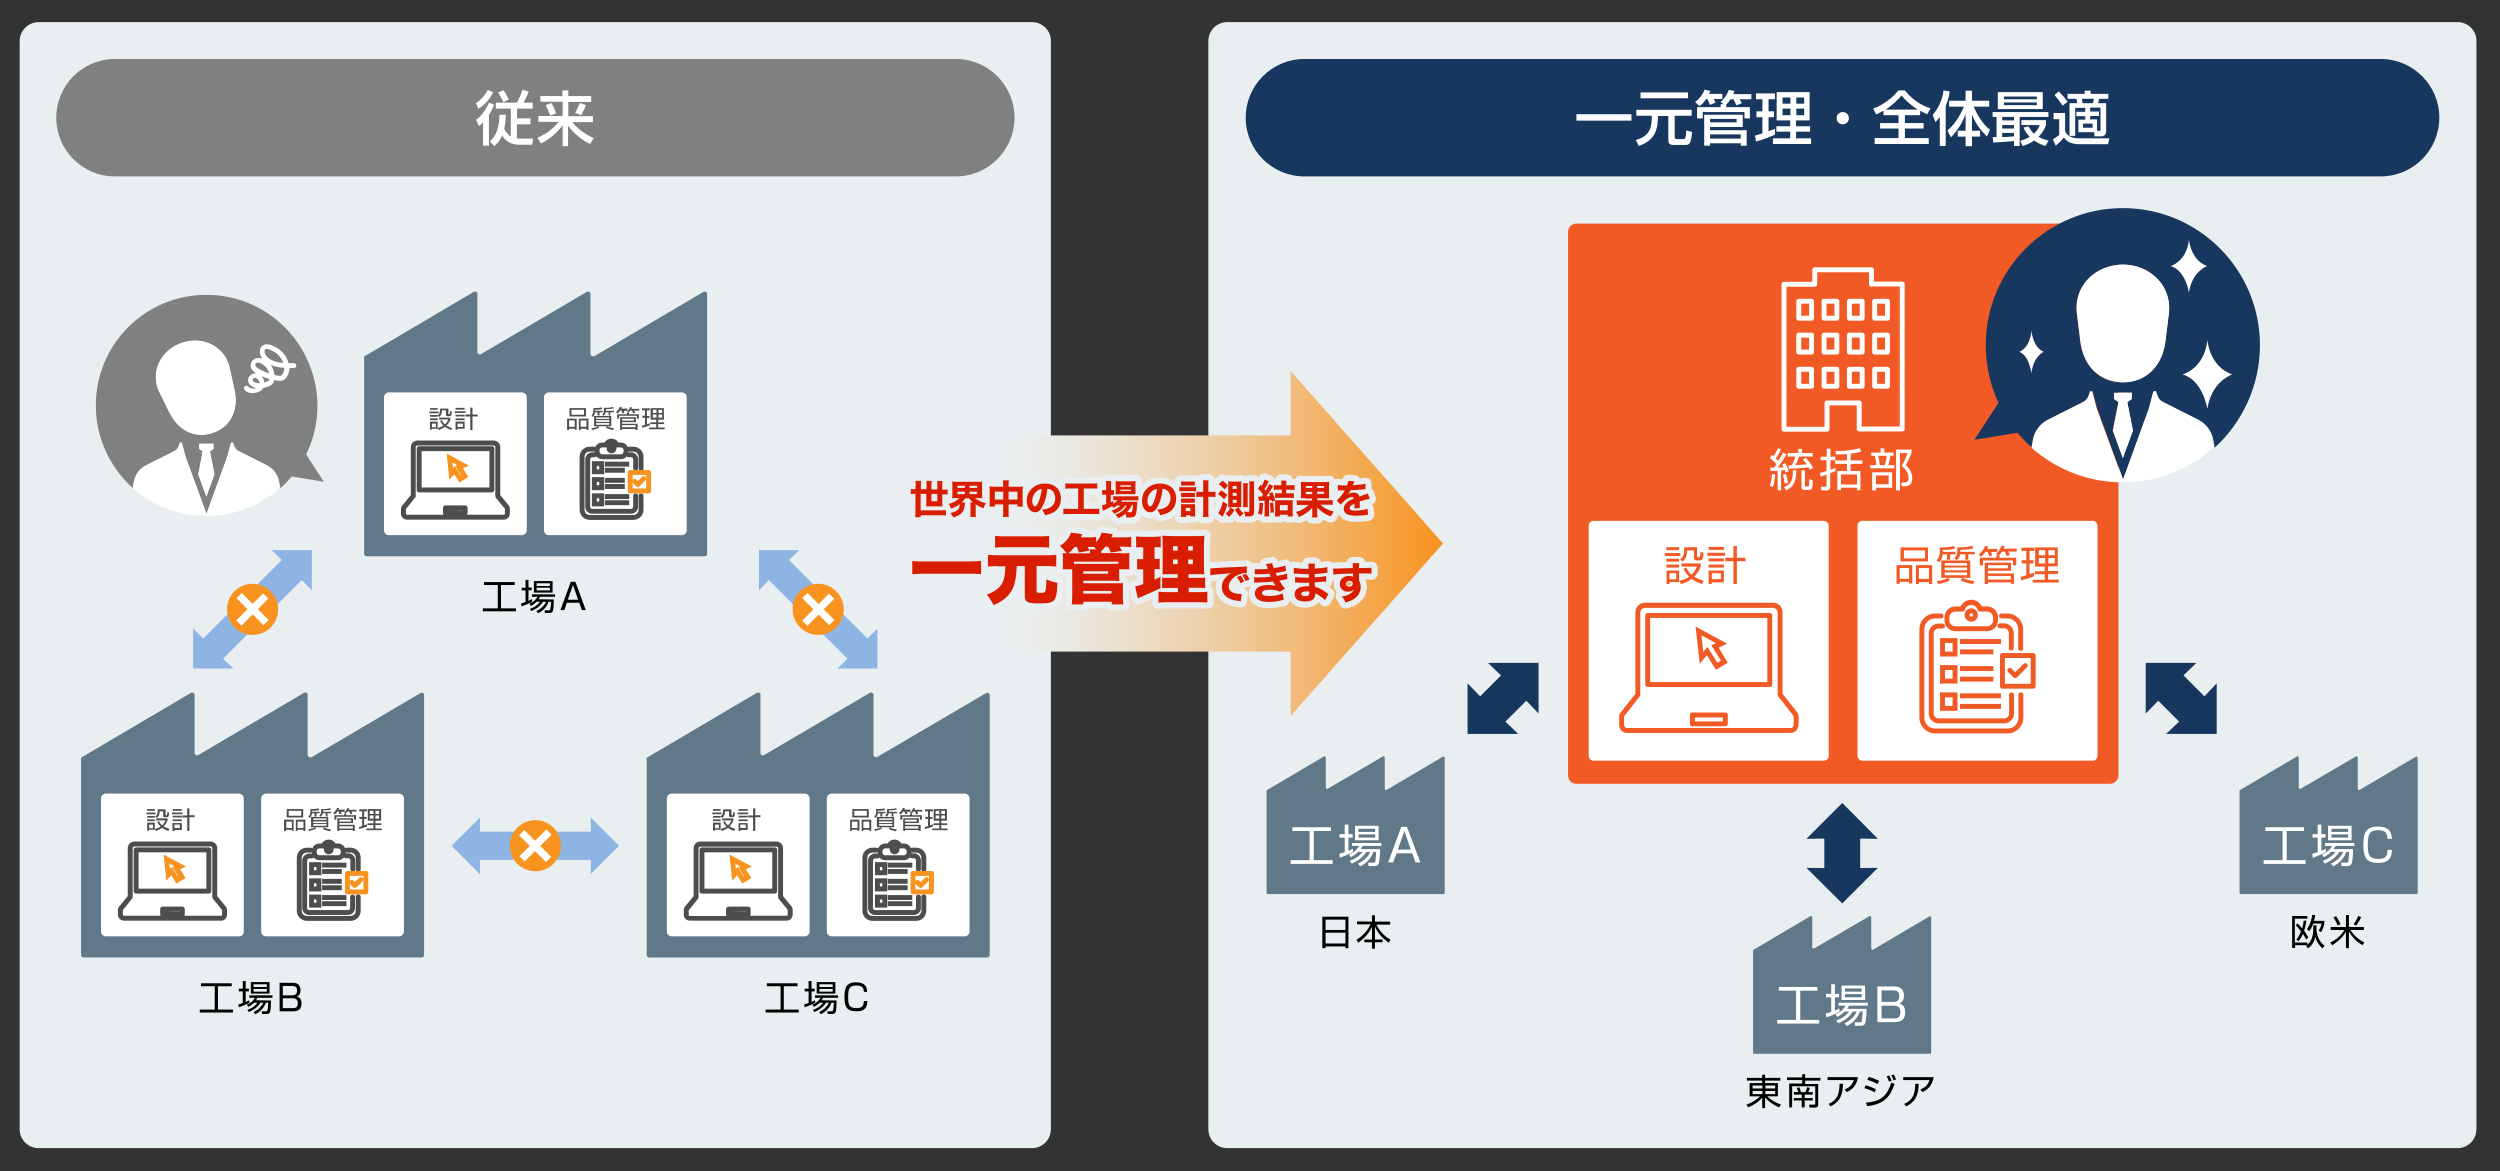 <?xml version="1.0" encoding="utf-8"?>
<!-- Generator: Adobe Illustrator 22.1.0, SVG Export Plug-In . SVG Version: 6.00 Build 0)  -->
<svg version="1.1" id="レイヤー_1" xmlns="http://www.w3.org/2000/svg" xmlns:xlink="http://www.w3.org/1999/xlink" x="0px"
	 y="0px" viewBox="0 0 1017.5 476.8" style="enable-background:new 0 0 1017.5 476.8;" xml:space="preserve">
<rect x="0" y="0" width="1017.5" height="476.8" fill="#333333" stroke="none"/>
<style type="text/css">
	.st0{fill:#E9EFF1;}
	.st1{fill:#808080;}
	.st2{fill:#FFFFFF;}
	.st3{fill:#617889;}
	.st4{fill:#4D4D4D;}
	.st5{fill:#F7931E;}
	.st6{fill:#8EB4E3;}
	.st7{fill:#17375E;}
	.st8{fill:#F15A24;}
	.st9{fill:url(#SVGID_1_);}
	.st10{fill:none;stroke:#E9EFF1;stroke-width:5;stroke-linecap:round;stroke-linejoin:round;}
	.st11{fill:#D91D00;}
</style>
<g>
	<path class="st0" d="M420,9H15.7C11.5,9,8,12.5,8,16.7v442.9c0,4.3,3.5,7.7,7.7,7.7H420c4.3,0,7.7-3.5,7.7-7.7V16.7
		C427.8,12.5,424.3,9,420,9z"/>
	<path class="st1" d="M389,71.8H46.8c-13.2,0-23.9-10.7-23.9-23.9l0,0C22.9,34.7,33.6,24,46.8,24H389c13.2,0,23.9,10.7,23.9,23.9
		l0,0C412.9,61.1,402.2,71.8,389,71.8z"/>
	<g>
		<g>
			<g>
				<g>
					<path class="st2" d="M193.7,42c1.9-1.2,3.8-3.3,4.8-5.4l2.2,0.9c-0.9,2.1-2.9,4.8-6,6.8L193.7,42z M201.1,42.6
						c-0.3,0.7-0.7,2-2.1,4.2v12.5h-2.4v-9.5c-0.8,0.9-1.2,1.1-1.7,1.5l-1.1-2.6c1.8-1.2,3.8-3.7,5.2-6.9L201.1,42.6z M205.9,46.7
						c-0.1,1.9-0.2,3.7-0.7,5.7c0.8,1.5,1.8,2.6,2.7,3.2V44.2h-6.1v-2.4h8.6c0.6-1.1,1.7-3.4,2.3-5.3l2.5,0.8
						c-0.3,0.7-0.8,2.1-2.1,4.5h3.7v2.4h-6.4v4h5.5v2.4h-5.5v5.8h6.6l-0.4,2.5h-5.2c-3,0-5.4-1-7-3.8c-1.1,2.6-2.5,3.8-3.2,4.4
						l-1.8-1.9c1.5-1.4,3.8-3.9,3.9-10.9L205.9,46.7z M204.9,36.7c0.8,1.1,1.6,2.6,2.2,3.8l-2.2,1.1c-0.6-1.3-1.5-3-2.2-3.9
						L204.9,36.7z"/>
					<path class="st2" d="M219.9,39.1h9v-2.3h2.4v2.3h9.3v2.4h-9.3v5.8h10v2.4h-8.4c2.3,2.9,5.4,5,8.7,6.5l-1.4,2.4
						c-3.6-1.7-6.6-4.3-9-7.4v8.3H229V51c-2.3,3.1-5.4,5.7-8.8,7.4l-1.5-2.3c3.7-1.7,6-3.3,8.7-6.5h-8.3v-2.4h9.9v-5.8h-9
						L219.9,39.1L219.9,39.1z M224.4,41.9c1,1.6,1.6,3.3,1.9,4.3l-2.4,0.8c-0.4-1.3-1.1-2.8-1.8-4.2L224.4,41.9z M238.5,42.8
						c-0.5,1.5-1.5,3.2-2,4.1l-2.4-1c0.7-1.2,1.6-3.3,1.9-4L238.5,42.8z"/>
				</g>
			</g>
		</g>
	</g>
	<g>
		<g>
			<g>
				<g>
					<path class="st3" d="M241.3,145L241.3,145c-0.5,0-1-0.4-1-1v-24.4c0-0.8-0.8-1.2-1.5-0.8l-43,25.3c-0.7,0.4-1.5-0.1-1.5-0.8
						v-23.7c0-0.8-0.8-1.2-1.5-0.8L148.4,145h-0.2v80.4c0,0.5,0.4,1,1,1h137.6c0.5,0,1-0.4,1-1V145v-25.4c0-0.8-0.8-1.2-1.5-0.8
						L242,144.9C241.7,144.9,241.5,145,241.3,145z"/>
					<g>
						<path class="st2" d="M212.4,217.8h-54.1c-1.1,0-2-0.9-2-2v-54.1c0-1.1,0.9-2,2-2h54.1c1.1,0,2,0.9,2,2v54.1
							C214.4,216.9,213.5,217.8,212.4,217.8z"/>
						<path class="st2" d="M277.5,217.8h-54.1c-1.1,0-2-0.9-2-2v-54.1c0-1.1,0.9-2,2-2h54.1c1.1,0,2,0.9,2,2v54.1
							C279.5,216.9,278.6,217.8,277.5,217.8z"/>
					</g>
				</g>
				<g>
					<g>
						<path class="st4" d="M205.1,211.5h-39.5c-1.3,0-2.4-1.1-2.4-2.4V207c0-0.4,0.2-0.8,0.4-1.1l3.6-4.4V182c0-1.5,1.2-2.7,2.7-2.7
							h31c1.5,0,2.7,1.2,2.7,2.7v19.5l3.6,4.4c0.3,0.4,0.3,0.9,0.3,1.1v2.1C207.5,210.4,206.4,211.5,205.1,211.5z M190,209.5h15.1
							c0.2,0,0.4-0.2,0.4-0.4v-2l-3.7-4.5c-0.1-0.2-0.2-0.4-0.2-0.6V182c0-0.5-0.4-0.7-0.7-0.7h-31c-0.5,0-0.7,0.4-0.7,0.7v19.9
							c0,0.2-0.1,0.5-0.2,0.6l-3.8,4.7v1.9c0,0.2,0.2,0.4,0.4,0.4h15c-0.2-0.2-0.3-0.4-0.3-0.7v-2.1c0-0.6,0.4-1,1-1h8
							c0.6,0,1,0.4,1,1v2.1C190.3,209.1,190.2,209.3,190,209.5z M182.3,207.8h6v-0.1L182.3,207.8L182.3,207.8z M205.7,207.3
							C205.7,207.3,205.7,207.3,205.7,207.3C205.7,207.3,205.7,207.3,205.7,207.3z M165.1,207.3
							C165.1,207.3,165.1,207.3,165.1,207.3C165.1,207.3,165.1,207.3,165.1,207.3z M200.2,200.4h-29.6c-0.6,0-1-0.4-1-1v-16.8
							c0-0.6,0.4-1,1-1h29.6c0.6,0,1,0.4,1,1v16.8C201.2,200,200.8,200.4,200.2,200.4z M171.6,198.4h27.6v-14.8h-27.6V198.4z"/>
					</g>
					<path class="st5" d="M187,196.4l-2.1-3.4l-2,2.3l-1.1-10.7l9,4.9l-2.4,1.1l2.2,3.5L187,196.4z M185.1,189.6l2.5,4l0.1-0.1
						l-2.4-3.9l0.8-0.3l-2-1.1l0.3,2.3L185.1,189.6z"/>
				</g>
				<g>
					<g>
						<path class="st4" d="M252.7,186.9h-7.6c-1.7,0-3.1-1.4-3.1-3.1v-0.6c0-1.7,1.4-3.1,3.1-3.1h1c0.5-1,1.6-1.6,2.8-1.6
							c1.1,0,2.2,0.6,2.7,1.6h1.1c1.7,0,3.1,1.4,3.1,3.1v0.6C255.8,185.5,254.4,186.9,252.7,186.9z M245.1,182.1
							c-0.6,0-1.1,0.5-1.1,1.1v0.6c0,0.5,0.4,1.1,1.1,1.1h7.6c0.6,0,1.1-0.5,1.1-1.1v-0.6c0-0.6-0.5-1.1-1.1-1.1H251
							c0,0-0.1,0-0.1,0c0,0.1,0,0.3,0,0.4c0,1.1-0.9,2-2,2s-2-0.9-2-2c0-0.1,0-0.3,0-0.4c0,0-0.1,0-0.1,0H245.1z M248.9,182.5
							L248.9,182.5C248.9,182.5,248.9,182.5,248.9,182.5z"/>
						<path class="st4" d="M260.9,191.6c-0.6,0-1-0.4-1-1V186c0-1.3-0.9-2.2-2.2-2.2h-1.5c-0.6,0-1-0.4-1-1s0.4-1,1-1h1.5
							c2.4,0,4.2,1.8,4.2,4.2v4.6C261.9,191.2,261.5,191.6,260.9,191.6z"/>
						<path class="st4" d="M257.7,211.6h-17.6c-2.4,0-4.2-1.8-4.2-4.2V186c0-2.4,1.8-4.2,4.2-4.2h1.5c0.6,0,1,0.4,1,1s-0.4,1-1,1
							h-1.5c-1.3,0-2.2,0.9-2.2,2.2v21.4c0,1.3,0.9,2.2,2.2,2.2h17.6c1.3,0,2.2-0.9,2.2-2.2v-5.6c0-0.6,0.4-1,1-1s1,0.4,1,1v5.6
							C261.9,209.8,260.1,211.6,257.7,211.6z"/>
					</g>
					<path class="st4" d="M256.9,209.1H241c-1.5,0-2.8-1.3-2.8-2.8v-19.4c0-1.5,1.3-2.8,2.8-2.8h1c0.6,0,1,0.4,1,1s-0.4,1-1,1h-1
						c-0.4,0-0.8,0.4-0.8,0.8v19.4c0,0.4,0.4,0.8,0.8,0.8h15.9c0.4,0,0.8-0.4,0.8-0.8v-4.5c0-0.6,0.4-1,1-1s1,0.4,1,1v4.5
						C259.7,207.8,258.4,209.1,256.9,209.1z"/>
					<path class="st4" d="M258.7,191.5c-0.6,0-1-0.4-1-1v-3.6c0-0.4-0.4-0.8-0.8-0.8h-1c-0.6,0-1-0.4-1-1s0.4-1,1-1h1
						c1.5,0,2.8,1.3,2.8,2.8v3.6C259.7,191.1,259.3,191.5,258.7,191.5z"/>
					<rect x="246.2" y="187.9" class="st4" width="9.9" height="2"/>
					<rect x="246.2" y="190.4" class="st4" width="8.1" height="2"/>
					<path class="st4" d="M245.9,193h-5v-5.3h5V193z M242.9,191h1v-1.3h-1V191z"/>
					<rect x="246.2" y="194.5" class="st4" width="8.1" height="2"/>
					<rect x="246.2" y="197" class="st4" width="8.1" height="2"/>
					<path class="st4" d="M245.9,199.5h-5v-5.3h5V199.5z M242.9,197.5h1v-1.3h-1V197.5z"/>
					<rect x="246.2" y="201.1" class="st4" width="9.9" height="2"/>
					<rect x="246.2" y="203.6" class="st4" width="9.9" height="2"/>
					<path class="st4" d="M245.9,206.1h-5v-5.3h5V206.1z M242.9,204.1h1v-1.3h-1V204.1z"/>
					<g>
						<path class="st5" d="M264,200.8h-7.5c-0.6,0-1-0.4-1-1v-7.5c0-0.6,0.4-1,1-1h7.5c0.6,0,1,0.4,1,1v7.5
							C265,200.4,264.6,200.8,264,200.8z M257.5,198.8h5.5v-5.5h-5.5V198.8z"/>
						<path class="st5" d="M259.6,198.2c-0.3,0-0.5-0.1-0.7-0.3l-1.3-1.3c-0.4-0.4-0.4-1,0-1.4s1-0.4,1.4,0l0.6,0.6l1.7-1.7
							c0.4-0.4,1-0.4,1.4,0c0.4,0.4,0.4,1,0,1.4l-2.4,2.4C260.1,198.1,259.9,198.2,259.6,198.2z"/>
					</g>
				</g>
				<g>
					<path class="st4" d="M178.5,167.5v0.7h-3.7v-0.7H178.5z M178.1,166.1v0.7H175v-0.7H178.1z M178.1,168.9v0.7H175v-0.7H178.1z
						 M178.1,170.3v0.7H175v-0.7H178.1z M178.1,171.7v2.8h-2.4v0.4H175v-3.3h3.1V171.7z M177.4,172.4h-1.6v1.5h1.6V172.4z
						 M183.7,175c-0.7-0.2-1.6-0.5-2.6-1.3c-1.2,0.9-2.1,1.1-2.6,1.3l-0.4-0.8c1.3-0.3,1.9-0.7,2.4-1c-0.9-0.8-1.2-1.5-1.4-1.9
						l0.7-0.3c0.2,0.4,0.5,1.1,1.3,1.7c0.5-0.4,0.9-1,1.4-2h-3.8V170h4.6v0.8c-0.2,0.4-0.5,1.4-1.6,2.4c0.9,0.6,1.8,0.9,2.3,1
						L183.7,175z M182.5,166.1v2.2c0,0.1,0,0.3,0.2,0.3h0.2c0.1,0,0.2-0.1,0.2-0.2c0-0.1,0.1-0.7,0.1-1.1l0.7,0.2
						c0,1.8-0.5,1.9-0.9,1.9h-0.8c-0.1,0-0.7,0-0.7-0.6V167h-1.6c-0.1,1.5-0.4,2.1-1.2,2.7l-0.6-0.6c0.7-0.4,1-1.3,1-2.4
						c0-0.2,0-0.3,0-0.4h3.4V166.1z"/>
					<path class="st4" d="M189.4,167.4v0.7h-4.3v-0.7H189.4z M189.1,166v0.7h-3.7V166H189.1z M189.1,168.8v0.7h-3.7v-0.7H189.1z
						 M189.1,170.3v0.7h-3.7v-0.7H189.1z M189.1,171.7v2.8h-2.9v0.4h-0.8v-3.3h3.7V171.7z M188.4,172.4h-2.2v1.4h2.2V172.4z
						 M192.3,175h-0.9v-5.5h-2v-0.8h2v-2.8h0.9v2.8h2.1v0.8h-2.1V175z"/>
				</g>
				<g>
					<path class="st4" d="M234.7,170.4v4.5h-0.8v-0.4h-2.3v0.5h-0.8v-4.6H234.7z M231.6,171.1v2.6h2.3v-2.6H231.6z M231.8,166.1h6.7
						v3.4h-6.7V166.1z M232.6,168.8h5.1v-2h-5.1V168.8z M239.5,170.4v4.6h-0.8v-0.5h-2.4v0.5h-0.7v-4.6H239.5z M236.3,171.1v2.6h2.4
						v-2.6H236.3z"/>
					<path class="st4" d="M242.2,167.2h3.1v0.6H244v1.3h-0.8v-1.3h-1c0,0.3-0.2,1.2-0.9,1.9l-0.6-0.5c0.6-0.5,0.8-1.4,0.8-1.8v-1.3
						c2.3,0,3-0.2,3.4-0.3l0.2,0.7c-1,0.2-1.7,0.3-3,0.3v0.4H242.2z M241.8,173.5v-4.2h7v4.2h-5.4l0.5,0.5c-0.8,0.4-1.5,0.7-2.9,1
						l-0.3-0.7c1.8-0.2,2.4-0.6,2.7-0.8H241.8z M248,169.9h-5.4v0.6h5.4V169.9z M248,171h-5.4v0.7h5.4V171z M248,172.2h-5.4v0.7h5.4
						V172.2z M246.4,167.2h3.5v0.6h-1.5v1.3h-0.7v-1.3h-1.2c-0.1,0.6-0.4,1-0.8,1.4l-0.6-0.5c0.6-0.5,0.7-1.2,0.7-1.5V166
						c2.2,0,3-0.2,3.7-0.4l0.3,0.6c-1.3,0.3-2.7,0.3-3.2,0.3v0.7H246.4z M247,173.5c1,0.5,2.3,0.7,2.9,0.8l-0.3,0.7
						c-0.6-0.1-1.8-0.3-3-0.9L247,173.5z"/>
					<path class="st4" d="M255.4,166.5v0.7h-1.6c0.1,0.2,0.3,0.6,0.3,0.8l-0.8,0.2c-0.1-0.4-0.3-0.8-0.4-1.1h-0.5
						c-0.3,0.5-0.7,0.9-1.1,1.2l-0.6-0.6c0.8-0.6,1.4-1.5,1.6-2.1l0.8,0.1c-0.1,0.2-0.1,0.3-0.3,0.6h2.6V166.5z M256,168.1v0.5h4
						v1.8h-0.8v-1.2H252v1.2h-0.8v-1.8h4v-0.5h0.5l-0.6-0.4c0.6-0.5,1.1-1.2,1.3-2l0.8,0.1c-0.1,0.2-0.1,0.4-0.2,0.6h3.2v0.7h-2.1
						c0.2,0.3,0.3,0.5,0.4,0.9l-0.8,0.2c-0.1-0.3-0.3-0.8-0.5-1.1h-0.7c-0.1,0.1-0.4,0.6-0.8,0.9h0.3V168.1z M258.8,169.8v2h-5.6
						v0.7h6.3v2.5h-0.8v-0.4h-5.5v0.4h-0.8v-5.2H258.8z M253.2,170.4v0.8h4.8v-0.8H253.2z M253.2,173v0.9h5.5V173H253.2z"/>
					<path class="st4" d="M264.5,173.1c-1,0.4-2.4,0.8-3.2,1l-0.1-0.8c0.3-0.1,0.9-0.2,1.3-0.4V170h-1.1v-0.8h1.1V167h-1.2v-0.8h3.2
						v0.8h-1.2v2.3h1v0.8h-1v2.6c0.5-0.2,0.8-0.3,1.2-0.4L264.5,173.1z M270.2,166.1v4.7h-2.3v1.1h2.4v0.7h-2.4v1.4h2.6v0.7h-6.3
						V174h2.9v-1.4h-2.4v-0.7h2.4v-1.1h-2.3v-4.7H270.2z M267.2,166.8h-1.5v1.3h1.5V166.8z M267.2,168.7h-1.5v1.3h1.5V168.7z
						 M269.5,166.8H268v1.3h1.5V166.8z M269.5,168.7H268v1.3h1.5V168.7z"/>
				</g>
			</g>
			<g>
				<path d="M209.5,236.9v1.2h-5.6v9.5h6.1v1.2h-13.5v-1.2h6.1v-9.5H197v-1.2H209.5z"/>
				<path d="M216.6,244.9c-1.2,0.7-2.9,1.4-4.3,1.9l-0.2-1.2c0.5-0.1,1-0.3,1.8-0.6v-4.7h-1.6v-1.1h1.6V236h1.2v3.1h1.3v1.1h-1.3
					v4.3c0.7-0.3,1.1-0.5,1.4-0.7L216.6,244.9z M225.4,244c0,1.5-0.1,4.1-0.4,4.7c-0.2,0.4-0.5,0.8-1.3,0.8h-1.9l-0.2-1.1h1.8
					c0.4,0,0.5-0.3,0.6-0.6c0.1-0.5,0.2-1.2,0.3-2.9h-1c-0.8,2.2-2.3,3.7-4.3,4.7l-0.7-0.9c2.1-1,3.3-2.4,4-3.8H221
					c-1.5,2.5-3.9,3.4-4.8,3.8l-0.5-0.9c0.9-0.3,2.6-0.9,4.1-2.9h-1.4c-1,1-1.9,1.5-2.4,1.7l-0.5-0.9c1.6-0.7,2.4-1.4,3.3-2.8h-2.3
					v-1h9.4v1h-6.1c-0.2,0.4-0.4,0.7-0.6,1L225.4,244L225.4,244z M224.9,236.5v4.7h-7.6v-4.7H224.9z M223.8,237.4h-5.4v1.1h5.4
					V237.4z M223.8,239.2h-5.4v1.1h5.4V239.2z"/>
				<path d="M238.4,248.3h-1.6l-1-3h-5.1l-1,3h-1.6l4.2-11.5h1.9L238.4,248.3z M233.2,238.1l-2.1,6h4.2L233.2,238.1z"/>
			</g>
		</g>
		<g>
			<g>
				<g>
					<path class="st3" d="M126.2,308.2L126.2,308.2c-0.5,0-1-0.4-1-1v-24.4c0-0.8-0.8-1.2-1.5-0.8l-43,25.3
						c-0.7,0.4-1.5-0.1-1.5-0.8v-23.7c0-0.8-0.8-1.2-1.5-0.8l-44.6,26.3H33v80.4c0,0.5,0.4,1,1,1h137.6c0.5,0,1-0.4,1-1v-80.4v-25.4
						c0-0.8-0.8-1.2-1.5-0.8l-44.3,26.1C126.5,308.2,126.4,308.2,126.2,308.2z"/>
					<g>
						<path class="st2" d="M97.3,381.1H43.1c-1.1,0-2-0.9-2-2V325c0-1.1,0.9-2,2-2h54.1c1.1,0,2,0.9,2,2v54
							C99.3,380.2,98.4,381.1,97.3,381.1z"/>
						<path class="st2" d="M162.4,381.1h-54.1c-1.1,0-2-0.9-2-2V325c0-1.1,0.9-2,2-2h54.1c1.1,0,2,0.9,2,2v54
							C164.4,380.2,163.5,381.1,162.4,381.1z"/>
					</g>
				</g>
				<g>
					<g>
						<path class="st4" d="M90,374.7H50.4c-1.3,0-2.4-1.1-2.4-2.4v-2.1c0-0.4,0.2-0.8,0.4-1.1l3.6-4.4v-19.5c0-1.5,1.2-2.7,2.7-2.7
							h31c1.5,0,2.7,1.2,2.7,2.7v19.5l3.6,4.4c0.2,0.3,0.4,0.7,0.4,1.1v2.1C92.4,373.6,91.3,374.7,90,374.7z M75,372.7h15
							c0.2,0,0.4-0.2,0.4-0.4v-1.9l-3.8-4.7c-0.1-0.2-0.2-0.4-0.2-0.6v-19.9c0-0.5-0.4-0.7-0.7-0.7h-31c-0.5,0-0.7,0.4-0.7,0.7v19.9
							c0,0.2-0.1,0.5-0.2,0.6l-3.8,4.7v1.9c0,0.2,0.2,0.4,0.4,0.4h15c-0.1-0.2-0.2-0.4-0.2-0.6V370c0-0.6,0.4-1,1-1h8
							c0.6,0,1,0.4,1,1v2.1C75.2,372.3,75.1,372.5,75,372.7z M67.2,371.1h6V371L67.2,371.1L67.2,371.1z M49.9,370.5
							C49.9,370.5,49.9,370.5,49.9,370.5C49.9,370.5,49.9,370.5,49.9,370.5z M90.5,370.5C90.5,370.5,90.5,370.5,90.5,370.5
							C90.5,370.5,90.5,370.5,90.5,370.5z M85,363.7H55.4c-0.6,0-1-0.4-1-1v-16.8c0-0.6,0.4-1,1-1H85c0.6,0,1,0.4,1,1v16.8
							C86,363.3,85.6,363.7,85,363.7z M56.4,361.7H84v-14.8H56.4V361.7z"/>
					</g>
					<path class="st5" d="M71.8,359.6l-2.1-3.4l-2,2.3l-1.1-10.7l9.1,4.9l-2.4,1.1l2.2,3.6L71.8,359.6z M69.9,352.8l2.5,4l0.2-0.1
						l-2.4-3.8l0.8-0.3l-2.1-1.1l0.3,2.3L69.9,352.8z"/>
				</g>
				<g>
					<g>
						<path class="st4" d="M137.6,350.1H130c-1.7,0-3.1-1.4-3.1-3.1v-0.6c0-1.7,1.4-3.1,3.1-3.1h1c0.5-1,1.6-1.6,2.8-1.6
							c1.1,0,2.2,0.6,2.7,1.6h1.1c1.7,0,3.1,1.4,3.1,3.1v0.6C140.7,348.7,139.3,350.1,137.6,350.1z M130,345.3
							c-0.6,0-1.1,0.5-1.1,1.1v0.6c0,0.5,0.4,1.1,1.1,1.1h7.6c0.6,0,1.1-0.5,1.1-1.1v-0.6c0-0.6-0.5-1.1-1.1-1.1h-1.7
							c0,0-0.1,0-0.1,0c0,0.1,0,0.3,0,0.4c0,1.1-0.9,2-2,2s-2-0.9-2-2c0-0.1,0-0.3,0-0.4c0,0-0.1,0-0.1,0H130z"/>
						<path class="st4" d="M145.8,354.8c-0.6,0-1-0.4-1-1v-4.6c0-1.3-0.9-2.2-2.2-2.2h-1.5c-0.6,0-1-0.4-1-1s0.4-1,1-1h1.5
							c2.4,0,4.2,1.8,4.2,4.2v4.6C146.8,354.4,146.4,354.8,145.8,354.8z"/>
						<path class="st4" d="M142.6,374.8H125c-2.4,0-4.2-1.8-4.2-4.2v-21.4c0-2.4,1.8-4.2,4.2-4.2h1.4c0.6,0,1,0.4,1,1s-0.4,1-1,1
							H125c-1.3,0-2.2,0.9-2.2,2.2v21.4c0,1.3,0.9,2.2,2.2,2.2h17.6c1.3,0,2.2-0.9,2.2-2.2V365c0-0.6,0.4-1,1-1s1,0.4,1,1v5.6
							C146.8,373,145,374.8,142.6,374.8z"/>
					</g>
					<path class="st4" d="M141.7,372.4h-15.9c-1.5,0-2.8-1.3-2.8-2.8v-19.4c0-1.5,1.3-2.8,2.8-2.8h1c0.6,0,1,0.4,1,1s-0.4,1-1,1h-1
						c-0.4,0-0.8,0.4-0.8,0.8v19.4c0,0.4,0.4,0.8,0.8,0.8h15.9c0.4,0,0.8-0.4,0.8-0.8v-4.5c0-0.6,0.4-1,1-1s1,0.4,1,1v4.5
						C144.5,371.1,143.2,372.4,141.7,372.4z"/>
					<path class="st4" d="M143.6,354.7c-0.6,0-1-0.4-1-1v-3.6c0-0.4-0.4-0.8-0.8-0.8h-1c-0.6,0-1-0.4-1-1s0.4-1,1-1h1
						c1.5,0,2.8,1.3,2.8,2.8v3.6C144.6,354.3,144.2,354.7,143.6,354.7z"/>
					<rect x="131.1" y="351.1" class="st4" width="9.9" height="2"/>
					<rect x="131.1" y="353.7" class="st4" width="8" height="2"/>
					<path class="st4" d="M130.8,356.2h-5v-5.3h5V356.2z M127.8,354.2h1v-1.3h-1V354.2z"/>
					<rect x="131.1" y="357.7" class="st4" width="8" height="2"/>
					<rect x="131.1" y="360.3" class="st4" width="8" height="2"/>
					<path class="st4" d="M130.8,362.8h-5v-5.3h5V362.8z M127.8,360.8h1v-1.3h-1V360.8z"/>
					<rect x="131.1" y="364.3" class="st4" width="9.9" height="2"/>
					<rect x="131.1" y="366.8" class="st4" width="9.9" height="2"/>
					<path class="st4" d="M130.8,369.4h-5v-5.3h5V369.4z M127.8,367.4h1v-1.3h-1V367.4z"/>
					<g>
						<path class="st5" d="M148.9,364h-7.5c-0.6,0-1-0.4-1-1v-7.5c0-0.6,0.4-1,1-1h7.5c0.6,0,1,0.4,1,1v7.5
							C149.9,363.6,149.5,364,148.9,364z M142.4,362h5.5v-5.5h-5.5V362z"/>
						<path class="st5" d="M144.4,361.4c-0.3,0-0.5-0.1-0.7-0.3l-1.3-1.3c-0.4-0.4-0.4-1,0-1.4c0.4-0.4,1-0.4,1.4,0l0.6,0.6l1.8-1.7
							c0.4-0.4,1-0.4,1.4,0c0.4,0.4,0.4,1,0,1.4l-2.5,2.4C144.9,361.3,144.6,361.4,144.4,361.4z"/>
					</g>
				</g>
				<g>
					<path class="st4" d="M63.3,330.7v0.7h-3.7v-0.7H63.3z M63,329.3v0.7h-3.1v-0.7H63z M63,332.1v0.7h-3.1v-0.7H63z M63,333.5v0.7
						h-3.1v-0.7H63z M63,334.9v2.8h-2.4v0.4h-0.7v-3.3H63V334.9z M62.3,335.6h-1.6v1.5h1.6V335.6z M68.6,338.2
						c-0.7-0.2-1.6-0.5-2.6-1.3c-1.2,0.9-2.1,1.1-2.6,1.3l-0.4-0.8c1.3-0.3,1.9-0.7,2.4-1c-0.9-0.8-1.2-1.5-1.4-1.9l0.7-0.3
						c0.2,0.4,0.5,1.1,1.3,1.7c0.5-0.4,0.9-1,1.4-2h-3.8v-0.8h4.6v0.8c-0.2,0.4-0.5,1.4-1.6,2.4c0.9,0.6,1.8,0.9,2.3,1L68.6,338.2z
						 M67.4,329.3v2.2c0,0.1,0,0.3,0.2,0.3h0.2c0.1,0,0.2-0.1,0.2-0.2s0.1-0.7,0.1-1.1l0.7,0.2c0,1.8-0.5,1.9-0.9,1.9h-0.8
						c-0.1,0-0.7,0-0.7-0.6v-1.8H65c-0.1,1.5-0.4,2.1-1.2,2.7l-0.6-0.6c0.7-0.4,1-1.3,1-2.5c0-0.2,0-0.3,0-0.4h3.2V329.3z"/>
					<path class="st4" d="M74.3,330.7v0.7H70v-0.7H74.3z M74,329.3v0.7h-3.7v-0.7H74z M74,332v0.7h-3.7V332H74z M74,333.5v0.7h-3.7
						v-0.7H74z M74,335v2.8h-3v0.4h-0.8V335H74z M73.2,335.6H71v1.4h2.2V335.6z M77.1,338.2h-0.9v-5.5h-2v-0.8h2V329h0.9v2.8h2.1
						v0.8h-2.1V338.2z"/>
				</g>
				<g>
					<path class="st4" d="M119.5,333.6v4.5h-0.8v-0.4h-2.3v0.5h-0.8v-4.6H119.5z M116.5,334.4v2.6h2.3v-2.6H116.5z M116.7,329.3h6.7
						v3.4h-6.7V329.3z M117.5,332h5.1v-2h-5.1V332z M124.3,333.6v4.6h-0.8v-0.5h-2.4v0.5h-0.7v-4.6H124.3z M121.1,334.4v2.6h2.4
						v-2.6H121.1z"/>
					<path class="st4" d="M127,330.4h3.1v0.6h-1.3v1.3H128V331h-1c0,0.3-0.2,1.2-0.9,1.9l-0.6-0.5c0.6-0.5,0.8-1.4,0.8-1.8v-1.3
						c2.3,0,3-0.2,3.4-0.3l0.2,0.7c-1,0.2-1.7,0.3-3,0.3v0.4H127z M126.6,336.7v-4.2h7v4.2h-5.4l0.5,0.5c-0.8,0.4-1.5,0.7-2.9,1
						l-0.3-0.7c1.8-0.2,2.4-0.6,2.7-0.8H126.6z M132.9,333.1h-5.4v0.6h5.4V333.1z M132.9,334.3h-5.4v0.7h5.4V334.3z M132.9,335.4
						h-5.4v0.7h5.4V335.4z M131.3,330.4h3.5v0.6h-1.5v1.3h-0.7V331h-1.2c-0.1,0.6-0.4,1-0.8,1.4l-0.6-0.5c0.6-0.5,0.7-1.2,0.7-1.5
						v-1.1c2.2,0,3-0.2,3.7-0.4l0.3,0.6c-1.3,0.3-2.7,0.3-3.2,0.3v0.6H131.3z M131.8,336.8c1,0.5,2.3,0.7,2.9,0.8l-0.3,0.7
						c-0.6-0.1-1.8-0.3-3-0.9L131.8,336.8z"/>
					<path class="st4" d="M140.3,329.7v0.7h-1.6c0.1,0.2,0.3,0.6,0.3,0.8l-0.8,0.2c-0.1-0.4-0.3-0.8-0.4-1.1h-0.5
						c-0.3,0.5-0.7,0.9-1.1,1.2l-0.6-0.6c0.8-0.6,1.4-1.5,1.6-2.1l0.8,0.1c-0.1,0.2-0.1,0.3-0.3,0.6h2.6V329.7z M140.9,331.3v0.5h4
						v1.8h-0.8v-1.2h-7.2v1.2h-0.8v-1.8h4v-0.5h0.5l-0.6-0.4c0.6-0.5,1.1-1.2,1.3-2l0.8,0.1c-0.1,0.2-0.1,0.4-0.2,0.6h3.2v0.7H143
						c0.2,0.3,0.3,0.5,0.4,0.9l-0.8,0.2c-0.1-0.3-0.3-0.8-0.5-1.1h-0.7c-0.1,0.1-0.4,0.6-0.8,0.9L140.9,331.3L140.9,331.3z
						 M143.7,333v2h-5.6v0.7h6.3v2.5h-0.8v-0.4h-5.5v0.4h-0.8V333H143.7z M138.1,333.6v0.8h4.8v-0.8H138.1z M138.1,336.3v0.9h5.5
						v-0.9H138.1z"/>
					<path class="st4" d="M149.4,336.4c-1,0.4-2.4,0.8-3.2,1l-0.1-0.8c0.3-0.1,0.9-0.2,1.3-0.4v-2.9h-1.1v-0.8h1.1v-2.3h-1.2v-0.8
						h3.2v0.8h-1.2v2.3h1v0.8h-1v2.6c0.5-0.2,0.8-0.3,1.2-0.4V336.4z M155.1,329.3v4.7h-2.3v1.1h2.4v0.7h-2.4v1.4h2.6v0.7h-6.3v-0.7
						h2.9v-1.4h-2.4v-0.7h2.4V334h-2.3v-4.7H155.1z M152,330h-1.5v1.3h1.5V330z M152,331.9h-1.5v1.3h1.5V331.9z M154.3,330h-1.5v1.3
						h1.5V330z M154.3,331.9h-1.5v1.3h1.5V331.9z"/>
				</g>
			</g>
			<g>
				<path d="M94.3,400.2v1.2h-5.6v9.5h6.1v1.2H81.3v-1.2h6.1v-9.5h-5.6v-1.2H94.3z"/>
				<path d="M101.5,408.1c-1.2,0.7-2.9,1.4-4.3,1.9l-0.2-1.2c0.5-0.1,1-0.3,1.8-0.6v-4.7h-1.6v-1.1h1.6v-3.1h1.2v3.1h1.3v1.1H100
					v4.3c0.7-0.3,1.1-0.5,1.4-0.7L101.5,408.1z M110.3,407.2c0,1.5-0.1,4.1-0.4,4.7c-0.2,0.4-0.5,0.8-1.3,0.8h-1.9l-0.2-1.1h1.8
					c0.4,0,0.5-0.3,0.6-0.6c0.1-0.5,0.2-1.2,0.3-2.9h-1c-0.8,2.2-2.3,3.7-4.3,4.7l-0.7-0.9c2.1-1,3.3-2.4,4-3.8H106
					c-1.5,2.5-3.9,3.4-4.8,3.8l-0.5-0.9c0.9-0.3,2.6-0.9,4.1-2.9h-1.4c-1,1-1.9,1.5-2.4,1.7l-0.5-0.9c1.6-0.7,2.4-1.4,3.3-2.8h-2.3
					v-1h9.4v1h-6.1c-0.2,0.4-0.4,0.7-0.6,1L110.3,407.2L110.3,407.2z M109.7,399.7v4.7h-7.6v-4.7H109.7z M108.6,400.6h-5.4v1.1h5.4
					V400.6z M108.6,402.5h-5.4v1.1h5.4V402.5z"/>
				<path d="M119.3,400c2.2,0,3,1.4,3,3c0,1-0.2,2.1-1.5,2.6c0.7,0.2,1.9,0.6,1.9,2.7c0,1.5-0.4,3.3-3.2,3.3h-5.7V400H119.3z
					 M115.1,401.3v3.8h3.7c1.4,0,2.1-0.5,2.1-2s-0.9-1.8-2-1.8H115.1z M115.1,406.2v4.1h4.1c1.3,0,2-0.4,2-2c0-2-1.5-2-2.3-2h-3.8
					V406.2z"/>
			</g>
		</g>
		<g>
			<g>
				<g>
					<path class="st3" d="M356.5,308.2L356.5,308.2c-0.5,0-1-0.4-1-1v-24.4c0-0.8-0.8-1.2-1.5-0.8l-43,25.3
						c-0.7,0.4-1.5-0.1-1.5-0.8v-23.7c0-0.8-0.8-1.2-1.5-0.8l-44.6,26.3h-0.2v80.4c0,0.5,0.4,1,1,1h137.6c0.5,0,1-0.4,1-1v-80.4
						v-25.4c0-0.8-0.8-1.2-1.5-0.8l-44.3,26C356.8,308.2,356.7,308.2,356.5,308.2z"/>
					<g>
						<path class="st2" d="M327.5,381.1h-54.1c-1.1,0-2-0.9-2-2V325c0-1.1,0.9-2,2-2h54.1c1.1,0,2,0.9,2,2v54
							C329.5,380.2,328.6,381.1,327.5,381.1z"/>
						<path class="st2" d="M392.6,381.1h-54.1c-1.1,0-2-0.9-2-2V325c0-1.1,0.9-2,2-2h54.1c1.1,0,2,0.9,2,2v54
							C394.6,380.2,393.7,381.1,392.6,381.1z"/>
					</g>
				</g>
				<g>
					<g>
						<path class="st4" d="M320.2,374.7h-39.5c-1.3,0-2.4-1.1-2.4-2.4v-2.1c0-0.4,0.2-0.8,0.4-1.1l3.6-4.4v-19.5
							c0-1.5,1.2-2.7,2.7-2.7h31c1.5,0,2.7,1.2,2.7,2.7v19.5l3.6,4.4c0.3,0.4,0.3,0.9,0.3,1.1v2.1
							C322.6,373.6,321.5,374.7,320.2,374.7z M305.3,372.7h14.9c0.2,0,0.4-0.2,0.4-0.4v-2l-3.7-4.5c-0.1-0.2-0.2-0.4-0.2-0.6v-19.9
							c0-0.5-0.4-0.7-0.7-0.7h-31c-0.5,0-0.7,0.4-0.7,0.7v19.9c0,0.2-0.1,0.5-0.2,0.6l-3.8,4.7v1.9c0,0.2,0.2,0.4,0.4,0.4h15
							c-0.1-0.2-0.2-0.4-0.2-0.6V370c0-0.6,0.4-1,1-1h8c0.6,0,1,0.4,1,1v2.1C305.5,372.3,305.4,372.5,305.3,372.7z M297.5,371.1h6
							V371L297.5,371.1L297.5,371.1z M320.8,370.5C320.8,370.5,320.8,370.5,320.8,370.5C320.8,370.5,320.8,370.5,320.8,370.5z
							 M280.2,370.5C280.2,370.5,280.2,370.5,280.2,370.5C280.2,370.5,280.2,370.5,280.2,370.5z M315.3,363.7h-29.6
							c-0.6,0-1-0.4-1-1v-16.8c0-0.6,0.4-1,1-1h29.6c0.6,0,1,0.4,1,1v16.8C316.3,363.3,315.9,363.7,315.3,363.7z M286.7,361.7h27.6
							v-14.8h-27.6V361.7z"/>
					</g>
					<path class="st5" d="M302.1,359.6l-2.1-3.4l-2,2.3l-1.1-10.7l9.1,4.9l-2.4,1.1l2.2,3.6L302.1,359.6z M300.2,352.8l2.5,4
						l0.2-0.1l-2.4-3.8l0.8-0.3l-2.1-1.1l0.3,2.3L300.2,352.8z"/>
				</g>
				<g>
					<g>
						<path class="st4" d="M367.9,350.1h-7.6c-0.9,0-1.7-0.4-2.3-1c-0.5-0.6-0.8-1.4-0.8-2.2l0-0.5c0-1.7,1.4-3.1,3.1-3.1h1
							c0.5-1,1.6-1.6,2.8-1.6c1.1,0,2.2,0.6,2.7,1.6h1.1c1.7,0,3.1,1.4,3.1,3.1v0.6C371,348.7,369.6,350.1,367.9,350.1z
							 M360.3,345.3c-0.6,0-1.1,0.5-1.1,1.1v0.6c0,0.4,0.1,0.6,0.2,0.7c0.2,0.2,0.5,0.4,0.9,0.4h7.6c0.6,0,1.1-0.5,1.1-1.1v-0.6
							c0-0.6-0.5-1.1-1.1-1.1h-1.7c0,0-0.1,0-0.1,0c0,0.1,0,0.3,0,0.4c0,1.1-0.9,2-2,2s-2-0.9-2-2c0-0.1,0-0.3,0-0.4
							c0,0-0.1,0-0.1,0H360.3z"/>
						<path class="st4" d="M376,354.8c-0.6,0-1-0.4-1-1v-4.6c0-1.3-0.9-2.2-2.2-2.2h-1.5c-0.6,0-1-0.4-1-1s0.4-1,1-1h1.5
							c2.4,0,4.2,1.8,4.2,4.2v4.6C377,354.4,376.6,354.8,376,354.8z"/>
						<path class="st4" d="M372.8,374.8h-17.6c-2.4,0-4.2-1.8-4.2-4.2v-21.4c0-2.4,1.8-4.2,4.2-4.2h1.5c0.6,0,1,0.4,1,1s-0.4,1-1,1
							h-1.5c-1.3,0-2.2,0.9-2.2,2.2v21.4c0,1.3,0.9,2.2,2.2,2.2h17.6c1.3,0,2.2-0.9,2.2-2.2V365c0-0.6,0.4-1,1-1s1,0.4,1,1v5.6
							C377,373,375.2,374.8,372.8,374.8z"/>
					</g>
					<path class="st4" d="M372,372.4h-15.9c-1.5,0-2.8-1.3-2.8-2.8v-19.4c0-1.5,1.3-2.8,2.8-2.8h1c0.6,0,1,0.4,1,1s-0.4,1-1,1h-1
						c-0.4,0-0.8,0.4-0.8,0.8v19.4c0,0.4,0.4,0.8,0.8,0.8H372c0.4,0,0.8-0.4,0.8-0.8v-4.5c0-0.6,0.4-1,1-1s1,0.4,1,1v4.5
						C374.8,371.1,373.5,372.4,372,372.4z"/>
					<path class="st4" d="M373.8,354.7c-0.6,0-1-0.4-1-1v-3.6c0-0.4-0.4-0.8-0.8-0.8h-1c-0.6,0-1-0.4-1-1s0.4-1,1-1h1
						c1.5,0,2.8,1.3,2.8,2.8v3.6C374.8,354.3,374.4,354.7,373.8,354.7z"/>
					<rect x="361.3" y="351.1" class="st4" width="10" height="2"/>
					<rect x="361.3" y="353.7" class="st4" width="8.1" height="2"/>
					<path class="st4" d="M361.1,356.2h-5v-5.3h5V356.2z M358.1,354.2h1v-1.3h-1V354.2z"/>
					<rect x="361.3" y="357.7" class="st4" width="8.1" height="2"/>
					<rect x="361.3" y="360.3" class="st4" width="8.1" height="2"/>
					<path class="st4" d="M361.1,362.8h-5v-5.3h5V362.8z M358.1,360.8h1v-1.3h-1V360.8z"/>
					<rect x="361.3" y="364.3" class="st4" width="10" height="2"/>
					<rect x="361.3" y="366.8" class="st4" width="10" height="2"/>
					<path class="st4" d="M361.1,369.4h-5v-5.3h5V369.4z M358.1,367.4h1v-1.3h-1V367.4z"/>
					<g>
						<path class="st5" d="M379.1,364h-7.5c-0.6,0-1-0.4-1-1v-7.5c0-0.6,0.4-1,1-1h7.5c0.6,0,1,0.4,1,1v7.5
							C380.1,363.6,379.7,364,379.1,364z M372.6,362h5.5v-5.5h-5.5V362z"/>
						<path class="st5" d="M374.7,361.4L374.7,361.4c-0.3,0-0.5-0.1-0.7-0.3l-1.3-1.3c-0.4-0.4-0.4-1,0-1.4s1-0.4,1.4,0l0.6,0.6
							l1.7-1.7c0.4-0.4,1-0.4,1.4,0s0.4,1,0,1.4l-2.4,2.4C375.2,361.3,375,361.4,374.7,361.4z"/>
					</g>
				</g>
				<g>
					<path class="st4" d="M293.6,330.7v0.7h-3.7v-0.7H293.6z M293.3,329.3v0.7h-3.1v-0.7H293.3z M293.3,332.1v0.7h-3.1v-0.7H293.3z
						 M293.3,333.5v0.7h-3.1v-0.7H293.3z M293.3,334.9v2.8h-2.4v0.4h-0.7v-3.3h3.1V334.9z M292.6,335.6H291v1.5h1.6V335.6z
						 M298.9,338.2c-0.7-0.2-1.6-0.5-2.6-1.3c-1.2,0.9-2.1,1.1-2.6,1.3l-0.4-0.8c1.3-0.3,1.9-0.7,2.4-1c-0.9-0.8-1.2-1.5-1.4-1.9
						l0.7-0.3c0.2,0.4,0.5,1.1,1.3,1.7c0.5-0.4,0.9-1,1.4-2h-3.8v-0.8h4.6v0.8c-0.2,0.4-0.5,1.4-1.6,2.4c0.9,0.6,1.8,0.9,2.3,1
						L298.9,338.2z M297.7,329.3v2.2c0,0.1,0,0.3,0.2,0.3h0.2c0.1,0,0.2-0.1,0.2-0.2s0.1-0.7,0.1-1.1l0.7,0.2c0,1.8-0.5,1.9-0.9,1.9
						h-0.8c-0.1,0-0.7,0-0.7-0.6v-1.8h-1.6c-0.1,1.5-0.4,2.1-1.2,2.7l-0.6-0.6c0.7-0.4,1-1.3,1-2.5c0-0.2,0-0.3,0-0.4h3.4V329.3z"/>
					<path class="st4" d="M304.5,330.7v0.7h-4.3v-0.7H304.5z M304.3,329.3v0.7h-3.7v-0.7H304.3z M304.3,332v0.7h-3.7V332H304.3z
						 M304.3,333.5v0.7h-3.7v-0.7H304.3z M304.3,335v2.8h-2.9v0.4h-0.8V335H304.3z M303.5,335.6h-2.2v1.4h2.2V335.6z M307.4,338.2
						h-0.9v-5.5h-2v-0.8h2V329h0.9v2.8h2.1v0.8h-2.1V338.2z"/>
				</g>
				<g>
					<path class="st4" d="M349.8,333.6v4.5H349v-0.4h-2.3v0.5H346v-4.6H349.8z M346.7,334.4v2.6h2.3v-2.6H346.7z M346.9,329.3h6.7
						v3.4h-6.7V329.3z M347.7,332h5.1v-2h-5.1V332z M354.6,333.6v4.6h-0.8v-0.5h-2.4v0.5h-0.7v-4.6H354.6z M351.4,334.4v2.6h2.4
						v-2.6H351.4z"/>
					<path class="st4" d="M357.3,330.4h3.1v0.6h-1.3v1.3h-0.8V331h-1c0,0.3-0.2,1.2-0.9,1.9l-0.6-0.5c0.6-0.5,0.8-1.4,0.8-1.8v-1.3
						c2.3,0,3-0.2,3.4-0.3l0.2,0.7c-1,0.2-1.7,0.3-3,0.3L357.3,330.4L357.3,330.4z M356.9,336.7v-4.2h7v4.2h-5.4l0.5,0.5
						c-0.8,0.4-1.5,0.7-2.9,1l-0.3-0.7c1.8-0.2,2.4-0.6,2.7-0.8H356.9z M363.2,333.1h-5.4v0.6h5.4V333.1z M363.2,334.3h-5.4v0.7h5.4
						V334.3z M363.2,335.4h-5.4v0.7h5.4V335.4z M361.6,330.4h3.5v0.6h-1.5v1.3h-0.7V331h-1.2c-0.1,0.6-0.4,1-0.8,1.4l-0.6-0.5
						c0.6-0.5,0.7-1.2,0.7-1.5v-1.1c2.2,0,3-0.2,3.7-0.4l0.3,0.6c-1.3,0.3-2.7,0.3-3.2,0.3v0.6H361.6z M362.1,336.8
						c1,0.5,2.3,0.7,2.9,0.8l-0.3,0.7c-0.6-0.1-1.8-0.3-3-0.9L362.1,336.8z"/>
					<path class="st4" d="M370.6,329.7v0.7H369c0.1,0.2,0.3,0.6,0.3,0.8l-0.8,0.2c-0.1-0.4-0.3-0.8-0.4-1.1h-0.5
						c-0.3,0.5-0.7,0.9-1.1,1.2l-0.6-0.6c0.8-0.6,1.4-1.5,1.6-2.1l0.8,0.1c-0.1,0.2-0.1,0.3-0.3,0.6h2.6V329.7z M371.2,331.3v0.5h4
						v1.8h-0.8v-1.2h-7.2v1.2h-0.8v-1.8h4v-0.5h0.5l-0.6-0.4c0.6-0.5,1.1-1.2,1.3-2l0.8,0.1c-0.1,0.2-0.1,0.4-0.2,0.6h3.2v0.7h-2.1
						c0.2,0.3,0.3,0.5,0.4,0.9l-0.8,0.2c-0.1-0.3-0.3-0.8-0.5-1.1h-0.7c-0.1,0.1-0.4,0.6-0.8,0.9L371.2,331.3L371.2,331.3z M374,333
						v2h-5.6v0.7h6.3v2.5h-0.8v-0.4h-5.5v0.4h-0.8V333H374z M368.3,333.6v0.8h4.8v-0.8H368.3z M368.3,336.3v0.9h5.5v-0.9H368.3z"/>
					<path class="st4" d="M379.7,336.4c-1,0.4-2.4,0.8-3.2,1l-0.1-0.8c0.3-0.1,0.9-0.2,1.3-0.4v-2.9h-1.1v-0.8h1.1v-2.3h-1.2v-0.8
						h3.2v0.8h-1.2v2.3h1v0.8h-1v2.6c0.5-0.2,0.8-0.3,1.2-0.4L379.7,336.4z M385.4,329.3v4.7h-2.3v1.1h2.4v0.7h-2.4v1.4h2.6v0.7
						h-6.3v-0.7h2.9v-1.4h-2.4v-0.7h2.4V334H380v-4.7H385.4z M382.3,330h-1.5v1.3h1.5V330z M382.3,331.9h-1.5v1.3h1.5V331.9z
						 M384.6,330h-1.5v1.3h1.5V330z M384.6,331.9h-1.5v1.3h1.5V331.9z"/>
				</g>
			</g>
			<g>
				<path d="M324.6,400.2v1.2H319v9.5h6.1v1.2h-13.5v-1.2h6.1v-9.5h-5.6v-1.2H324.6z"/>
				<path d="M331.8,408.1c-1.2,0.7-2.9,1.4-4.3,1.9l-0.2-1.2c0.5-0.1,1-0.3,1.8-0.6v-4.7h-1.6v-1.1h1.6v-3.1h1.2v3.1h1.3v1.1h-1.3
					v4.3c0.7-0.3,1.1-0.5,1.4-0.7L331.8,408.1z M340.5,407.2c0,1.5-0.1,4.1-0.4,4.7c-0.2,0.4-0.5,0.8-1.3,0.8h-1.9l-0.2-1.1h1.8
					c0.4,0,0.5-0.3,0.6-0.6c0.1-0.5,0.2-1.2,0.3-2.9h-1c-0.8,2.2-2.3,3.7-4.3,4.7l-0.7-0.9c2.1-1,3.3-2.4,4-3.8h-1.2
					c-1.5,2.5-3.9,3.4-4.8,3.8l-0.5-0.9c0.9-0.3,2.6-0.9,4.1-2.9h-1.4c-1,1-1.9,1.5-2.4,1.7l-0.5-0.9c1.6-0.7,2.4-1.4,3.3-2.8h-2.3
					v-1h9.4v1H335c-0.2,0.4-0.4,0.7-0.6,1L340.5,407.2L340.5,407.2z M340,399.7v4.7h-7.6v-4.7H340z M338.9,400.6h-5.4v1.1h5.4V400.6
					z M338.9,402.5h-5.4v1.1h5.4V402.5z"/>
				<path d="M351.6,403.8c0-1.9-0.9-2.7-3.1-2.7c-2.9,0-3.3,1.4-3.3,4.8c0,2.6,0.1,4.4,3.3,4.4c2.5,0,3-0.9,3.1-2.9h1.4
					c0,2.7-1.1,4.2-4.4,4.2c-4.1,0-4.9-2-4.9-5.8c0-3.2,0.4-6,4.7-6c4,0,4.5,2.2,4.5,3.9h-1.3V403.8z"/>
			</g>
		</g>
		<polygon class="st6" points="252,344.2 240.4,332.7 240.5,338.5 195.3,338.5 195.4,332.7 183.8,344.2 195.4,355.8 195.3,350 
			240.5,350 240.4,355.8 		"/>
		<polygon class="st6" points="126.9,223.9 110.5,223.9 114.7,227.9 82.7,259.9 78.6,255.8 78.6,272.1 95,272.1 90.8,268.1 
			122.8,236.1 126.9,240.3 		"/>
		<polygon class="st6" points="308.9,223.9 325.3,223.9 321.1,227.9 353.1,259.9 357.1,255.8 357.1,272.1 340.8,272.1 344.9,268.1 
			312.9,236.1 308.9,240.3 		"/>
		<g>
			<circle class="st5" cx="102.8" cy="248" r="10.4"/>
			
				<rect x="101.3" y="240.3" transform="matrix(0.71 -0.704 0.704 0.71 -144.798 144.166)" class="st2" width="3" height="15.5"/>
			
				<rect x="95" y="246.5" transform="matrix(0.704 -0.71 0.71 0.704 -145.738 146.436)" class="st2" width="15.5" height="3"/>
		</g>
		<g>
			<circle class="st5" cx="333" cy="248" r="10.4"/>
			
				<rect x="331.6" y="240.3" transform="matrix(0.71 -0.704 0.704 0.71 -78.085 306.261)" class="st2" width="3" height="15.5"/>
			
				<rect x="325.3" y="246.5" transform="matrix(0.704 -0.71 0.71 0.704 -77.533 310.031)" class="st2" width="15.5" height="3"/>
		</g>
		<g>
			<circle class="st5" cx="217.9" cy="344.2" r="10.4"/>
			
				<rect x="216.4" y="336.5" transform="matrix(0.704 -0.71 0.71 0.704 -180.002 256.716)" class="st2" width="3" height="15.5"/>
			
				<rect x="210.2" y="342.8" transform="matrix(0.71 -0.704 0.704 0.71 -179.185 253.078)" class="st2" width="15.5" height="3"/>
		</g>
	</g>
	<g>
		<polyline class="st1" points="115.1,193.3 131.8,196.1 121.6,180.3 		"/>
		<g>
			<g>
				<path class="st1" d="M107.7,147.3c-0.8-0.5-1.9-1-2.9-0.8c-1.3,0.3-1.9,1.6-1.5,2.6s1.5,1.7,2.7,2.3c1.6,0.8,3.3,1.4,5,1.9
					C111.1,151.1,109.9,148.8,107.7,147.3z"/>
				<path class="st1" d="M110,141.4c-0.7-0.2-1.5-0.4-2.1-0.1c-0.6,0.2-0.9,0.8-1,1.3c-0.4,2.2,1.6,4.3,4.2,5.3
					c1.7,0.7,3.6,0.9,5.6,1C116.3,145.7,113.8,142.7,110,141.4z"/>
				<path class="st1" d="M105.8,153.4c-0.3-0.3-0.6-0.5-1-0.7c-1.1-0.4-2.6,0.3-2.8,1.3s0.6,1.9,1.7,2.4c0.9,0.4,1.9,0.4,3,0.3
					C107,155.6,106.7,154.4,105.8,153.4z"/>
				<path class="st1" d="M84,120c-24.9,0-45,20.1-45,45c0,13.4,5.9,25.4,15.1,33.7l0.4-2.4c0.5-3,2.3-5.5,5-6.9l11.7-5.9
					c1.6-0.8,2-3.2,2-3.2c0.1-0.2,0.3-0.2,0.5-0.2s0.3,0.2,0.4,0.3l1.4,5.3l8.6,23.5l8.6-23.5l1.4-5.3c0-0.2,0.2-0.3,0.4-0.3
					c0.2,0,0.4,0.1,0.5,0.2c0,0,0.4,2.4,2,3.2l11.7,5.9c2.7,1.4,4.5,3.9,5,6.9l0.4,2.4c9.3-8.2,15.1-20.3,15.1-33.7
					C129,140.1,108.9,120,84,120z M84,202.1l-3.3-9l1.8-9.4l-1.5-1v-2.1h3h2.9v2.1l-1.5,1l1.8,9.4L84,202.1z M86.6,176.1
					c-7.3,2.5-14.3-1-17.9-8.7l-4.1-8.3c-3.6-8.3,1.2-16.8,9.3-19.6s17.2,0.9,19.4,9.7l1.9,9C97.3,166.6,93.9,173.6,86.6,176.1z"/>
				<path class="st2" d="M93.4,149.3c-2.3-8.7-11.3-12.5-19.4-9.7s-12.9,11.3-9.3,19.6l4.1,8.3c3.5,7.7,10.5,11.2,17.9,8.7
					c7.3-2.5,10.7-9.6,8.7-17.9L93.4,149.3z"/>
				<polygon class="st2" points="86.9,182.7 86.9,180.6 84,180.6 81.1,180.6 81.1,182.7 82.5,183.7 80.7,193.1 84,202.1 87.3,193.1 
					85.5,183.7 				"/>
				<path class="st2" d="M108.5,189.4l-11.7-5.9c-1.6-0.8-2-3.2-2-3.2c-0.1-0.2-0.3-0.2-0.5-0.2s-0.3,0.2-0.4,0.3l-1.4,5.3L84,209.2
					l-8.6-23.5l-1.4-5.3c0-0.2-0.2-0.3-0.4-0.3c-0.2,0-0.4,0.1-0.5,0.2c0,0-0.4,2.4-2,3.2l-11.7,5.9c-2.7,1.4-4.5,3.9-5,6.9
					l-0.4,2.4c8.1,7,18.5,11.3,30,11.3s21.9-4.3,29.9-11.3l-0.4-2.4C113,193.3,111.2,190.8,108.5,189.4z"/>
			</g>
			<path class="st2" d="M102.9,160c-0.2,0-0.3,0-0.5,0h0c0,0,0,0,0,0c0,0,0,0,0,0c0,0,0,0,0,0c0,0,0,0,0,0c0,0,0,0,0,0c0,0,0,0,0,0
				c0,0,0,0,0,0l0,0c0,0,0,0,0,0c0,0,0,0,0,0c0,0,0,0,0,0c-1.3-0.1-2.3-0.6-2.9-1.4c-0.1-0.2-0.2-0.4-0.2-0.6c0-0.3,0.1-0.6,0.4-0.8
				c0.4-0.3,1.1-0.3,1.4,0.2c0.3,0.4,0.9,0.6,1.6,0.7c0.6,0.1,1.2,0,1.6-0.2c-0.3-0.1-0.6-0.1-0.9-0.2c-1.7-0.6-2.7-2.1-2.4-3.5
				c0.1-0.7,0.6-1.3,1.4-1.8c0.6-0.3,1.2-0.5,1.8-0.5c-0.9-0.6-1.6-1.2-2-2.1c-0.3-0.8-0.2-1.6,0.1-2.4c0.4-0.8,1.2-1.4,2.1-1.6
				c0.8-0.2,1.6-0.1,2.4,0.3c-0.8-1.1-1.2-2.4-1-3.7c0.2-1,0.8-1.8,1.7-2.1c0.9-0.4,2-0.1,2.7,0.1c3.7,1.3,6.5,4.1,7.2,7.4
				c0.8,0,1.5,0,2.2,0c0.6,0,1,0.4,1,1s-0.4,1-1,1h-1.8c0,1.1-0.3,2.3-0.9,3.3c-0.3,0.7-0.9,1.3-1.7,1.7c-0.4,0.1-0.7,0.2-1.1,0.2
				c-0.5,0-1-0.1-1.4-0.1c-0.3,0-0.7-0.1-1-0.2c-0.2,0.5-0.4,0.9-0.6,1.3c-0.7,0.9-1.9,1.5-3.6,1.8c0,0,0,0-0.1,0
				c-0.1,0-0.1,0-0.2,0c-0.1,0.2-0.3,0.5-0.6,0.8c-0.1,0.1-0.2,0.2-0.3,0.3c0,0-0.1,0.1-0.1,0.1C105.3,159.6,104.1,160,102.9,160z
				 M103.9,153.8c-0.2,0-0.5,0.1-0.7,0.2c-0.2,0.1-0.4,0.3-0.4,0.4c-0.1,0.5,0.4,1,1.1,1.3c0.5,0.2,1.1,0.3,1.7,0.3
				c0-0.6-0.2-1.2-0.7-1.6c-0.2-0.2-0.4-0.4-0.5-0.4c0,0-0.1,0-0.1,0C104.2,153.8,104,153.8,103.9,153.8z M106.5,153.1
				c0.6,0.7,1,1.7,1.1,2.6c0.8-0.2,1.4-0.5,1.8-0.9c0.1-0.1,0.2-0.3,0.3-0.5C108.4,153.9,107.4,153.5,106.5,153.1z M111.7,152.6
				c0.1,0,0.2,0,0.4,0.1c0.3,0.1,0.7,0.1,1,0.2c0.2,0,0.6,0.1,0.9,0.1c0.1,0,0.3,0,0.4-0.1c0.2-0.1,0.4-0.3,0.7-0.8
				c0.4-0.8,0.6-1.6,0.6-2.4c-1.7-0.1-3.5-0.4-5-1c-0.2-0.1-0.4-0.1-0.5-0.2C111,149.7,111.6,151.2,111.7,152.6z M105,147.6
				c-0.1,0-0.2,0-0.3,0c-0.4,0.1-0.6,0.4-0.7,0.5c-0.1,0.2-0.1,0.5-0.1,0.7c0.3,0.7,1.5,1.4,2.3,1.8c1,0.5,2.1,1,3.4,1.4
				c-0.3-1.4-1.3-2.8-2.8-3.8C106.2,147.9,105.6,147.6,105,147.6z M108.5,142c-0.1,0-0.3,0-0.4,0.1c-0.2,0.1-0.4,0.4-0.4,0.6
				c-0.3,1.7,1.6,3.4,3.6,4.2c1.2,0.5,2.6,0.7,4,0.8c-0.8-2.4-2.9-4.5-5.8-5.5C109.2,142.2,108.8,142,108.5,142z"/>
		</g>
	</g>
	<path class="st0" d="M1000.3,9H499.5c-4.3,0-7.7,3.5-7.7,7.7v442.9c0,4.3,3.5,7.7,7.7,7.7h500.7c4.3,0,7.7-3.5,7.7-7.7V16.7
		C1008,12.5,1004.5,9,1000.3,9z"/>
	<path class="st7" d="M968.9,71.8h-438c-13.2,0-23.9-10.7-23.9-23.9l0,0c0-13.2,10.7-23.9,23.9-23.9h438c13.2,0,23.9,10.7,23.9,23.9
		l0,0C992.8,61.1,982.1,71.8,968.9,71.8z"/>
	<g>
		<g>
			<g>
				<path class="st2" d="M641.6,46.5H664v2.6h-22.4V46.5z"/>
				<path class="st2" d="M666.1,44.7h22.4v2.4h-6.9v8.5c0,0.9,0.4,1,0.8,1h2.6c0.9,0,1.1-0.1,1.3-3.5l2.4,0.6
					c-0.5,4.8-1,5.3-2.9,5.3h-4.5c-1.9,0-2.3-0.6-2.3-2.2v-9.6h-4.2c-0.1,5.1-0.8,9.8-7.8,12.2l-1.2-2.4c6.2-1.8,6.4-5.6,6.5-9.9
					H666v-2.4H666.1z M667.7,37.6H687V40h-19.3V37.6z"/>
				<path class="st2" d="M694.4,40.4c-1.3,1.8-2.3,2.5-2.7,2.8l-1.8-1.7c1.6-1.1,3.3-3.2,3.8-5l2.4,0.5c-0.1,0.4-0.2,0.6-0.5,1.2
					h5.4v2.1h-3.5c0.3,0.5,0.6,1,0.7,1.5l-2.3,0.9c-0.2-0.8-0.7-1.8-1-2.4h-0.5V40.4z M701.7,42.5l-1.4-1c0.6-0.6,2.4-2.2,3.3-4.9
					l2.3,0.4c-0.1,0.3-0.2,0.7-0.4,1.3h7.3v2.1H708c0.3,0.5,0.7,1,0.9,1.6l-2.2,0.9c-0.2-0.4-0.7-1.7-1.2-2.5h-1.2
					c-0.6,1-1.2,1.7-1.7,2.1v1.1h9.6v4.6H710v-2.6h-17v2.6h-2.3v-4.6h9.6v-1.2h1.4V42.5z M693.7,46.7h15.6v5H696V53h14.9v6.3h-2.4
					v-1H696v1h-2.4V46.7H693.7z M696,49.8h10.8v-1.4H696V49.8z M696,56.4h12.5v-1.7H696V56.4z"/>
				<path class="st2" d="M714.3,55.2c0.7-0.2,0.8-0.2,3-0.9v-6.6h-2.4v-2.4h2.4v-4.9h-2.6V38h7.7v2.4h-2.6v4.9h2.2v2.4h-2.2v5.7
					c0.8-0.3,1.5-0.6,2.6-1v2.4c-2,0.9-5.3,2.2-7.7,2.8L714.3,55.2z M723.2,37.5h13.3V49H731v2.4h5.7v2.2H731v2.7h6.1v2.3h-15.5
					v-2.3h7v-2.7H723v-2.2h5.6V49h-5.5V37.5H723.2z M725.5,39.7v2.5h3.2v-2.5H725.5z M725.5,44.2v2.7h3.2v-2.7H725.5z M731.1,39.7
					v2.5h3.2v-2.5H731.1z M731.1,44.2v2.7h3.2v-2.7H731.1z"/>
				<path class="st2" d="M752.5,48.1c0,1.4-1.1,2.5-2.5,2.5s-2.5-1.1-2.5-2.5s1.1-2.5,2.5-2.5S752.5,46.7,752.5,48.1z"/>
				<path class="st2" d="M766.5,45.1c-1.1,0.6-2,1-2.9,1.5l-1.2-2.4c3.7-1.3,7.9-4.3,10.2-7.4h2.7c2.3,2.9,5.7,5.8,10.4,7.3
					l-1.3,2.4c-0.7-0.3-1.5-0.6-2.9-1.4v1.8h-6.2v3.2h7.6v2.2h-7.6v3.9h9.7v2.4h-22v-2.4h9.7v-3.9h-7.5v-2.2h7.5v-3.2h-6.1v-1.8
					H766.5z M780.5,44.6c-2-1.3-4.4-3.1-6.6-5.7c-1.2,1.4-3.3,3.7-6.5,5.7H780.5z"/>
				<path class="st2" d="M789.5,47.6c-0.8,1.1-1.3,1.6-1.8,2.1l-1.1-3c2.5-2.7,4.1-6.6,4.4-9.9l2.5,0.4c-0.1,1-0.3,2.9-1.6,5.9v16.3
					h-2.4L789.5,47.6L789.5,47.6z M792.6,53.1c3-2.4,5.4-6.5,6.7-9.7h-6V41h6.7v-4.1h2.6V41h7v2.4h-6.3c1.4,3.3,3.7,7.2,6.6,9.4
					l-1.2,2.8c-2.9-2.9-4.7-5.5-6.1-9v6.6h3.3v2.4h-3.3v3.9H800v-3.9h-3.2v-2.4h3.2v-6.8c-1.3,3.6-3.3,6.8-6,9.5L792.6,53.1z"/>
				<path class="st2" d="M811,55.8h1.6v-8.2H811v-2h22.7v2H822v11.8h-2.3v-2c-1.4,0.2-5.3,0.5-8.4,0.6L811,55.8z M813.1,37.5h18.3
					v6.9h-18.3V37.5z M814.9,47.6V49h4.8v-1.4H814.9z M814.9,50.9v1.4h4.8v-1.4H814.9z M819.7,54.1h-4.8v1.7c1.4,0,2.4-0.1,4.8-0.3
					V54.1z M815.6,39.3v1.1H829v-1.1H815.6z M815.6,41.7v1.1H829v-1.1H815.6z M825.6,51.4c0.4,0.7,0.9,1.8,2.2,3
					c1.5-1.4,2.1-2.7,2.4-3.5h-7.5v-2h10V51c-0.3,0.9-1,2.6-3,4.7c1.4,0.8,2.7,1.2,4.1,1.5l-1.3,2.2c-1-0.3-2.8-0.9-4.6-2.2
					c-2,1.4-3.7,1.9-4.7,2.2l-0.9-2.1c0.9-0.3,2.1-0.6,3.8-1.6c-1.6-1.6-2.2-3-2.5-3.8L825.6,51.4z"/>
				<path class="st2" d="M835.8,46h4.7v7.2c0.8,3.1,5.1,3.1,5.4,3.1h12.6l-0.5,2.4h-12.1c-1.7,0-3.2-0.6-3.5-0.7
					c-1.2-0.5-1.9-1.4-2.4-2c-1.5,1.7-1.6,1.8-3.3,3.3l-1.2-2.6c0.2-0.1,1.8-1.1,2.6-1.8v-6.4h-2.3V46z M837.9,37.2
					c0.7,0.7,2.3,2.3,3.6,4.2l-2,1.6c-1.2-1.8-2.3-3.2-3.3-4.3L837.9,37.2z M852.3,53.8h-6.4v-5.1h2.8v-1.4h-3.6v-1.8h3.6v-1.6h-4.1
					v11.4h-2.3V42h3.2c-0.1-0.6-0.4-1.5-0.4-1.8h-3.6v-2h7v-1.3h2.4v1.3h7.2v2h-3.7c-0.2,1-0.4,1.3-0.5,1.8h3.3v11.5
					c0,1.8-1.5,2-2,2h-2.7L852.3,53.8z M847.3,40.2c0.1,0.6,0.2,0.7,0.3,1.8h4.2c0.2-0.6,0.3-1.2,0.4-1.8H847.3z M847.8,50.4V52h3.9
					v-1.7h-3.9V50.4z M854.4,53.3c0.3,0,0.5,0,0.5-0.6v-8.9h-4.2v1.6h3.6v1.8h-3.6v1.4h2.8v4.6L854.4,53.3L854.4,53.3z"/>
			</g>
		</g>
	</g>
	<g>
		<g>
			<path class="st3" d="M564.1,321.5L564.1,321.5c-0.3,0-0.5-0.2-0.5-0.5v-12.7c0-0.4-0.4-0.6-0.8-0.4L540.4,321
				c-0.3,0.2-0.8,0-0.8-0.4v-12.3c0-0.4-0.4-0.6-0.8-0.4l-23.2,13.7h-0.1v41.8c0,0.3,0.2,0.5,0.5,0.5h71.5c0.3,0,0.5-0.2,0.5-0.5
				v-41.8v-13.2c0-0.4-0.4-0.6-0.8-0.4l-23,13.6C564.3,321.4,564.2,321.5,564.1,321.5z"/>
			<g>
				<path class="st2" d="M541.7,336.7v1.5h-7v11.9h7.7v1.5h-17.1v-1.5h7.7v-11.9h-7v-1.5H541.7z"/>
				<path class="st2" d="M550.7,346.7c-1.5,0.9-3.6,1.8-5.4,2.4l-0.2-1.6c0.6-0.2,1.2-0.3,2.2-0.7v-5.9h-2.1v-1.4h2.1v-3.9h1.5v3.9
					h1.7v1.4h-1.7v5.4c0.9-0.4,1.4-0.6,1.8-0.9L550.7,346.7z M561.7,345.6c0,1.8-0.2,5.1-0.6,5.9c-0.2,0.5-0.6,1-1.7,1H557l-0.2-1.4
					h2.3c0.5,0,0.7-0.4,0.7-0.7c0.1-0.6,0.2-1.5,0.3-3.7H559c-1,2.7-2.9,4.7-5.4,5.9l-0.9-1.1c2.7-1.3,4.2-3,5-4.8h-1.6
					c-2,3.2-4.9,4.3-6,4.8l-0.7-1.2c1.2-0.4,3.3-1.2,5.2-3.6h-1.8c-1.3,1.3-2.4,1.8-3,2.2l-0.7-1.1c2-0.9,3-1.8,4.1-3.5h-2.9v-1.2
					h11.9v1.2h-7.6c-0.3,0.5-0.5,0.8-0.8,1.3L561.7,345.6L561.7,345.6z M561.1,336.1v5.9h-9.6v-5.9H561.1z M559.7,337.3h-6.8v1.3
					h6.8V337.3z M559.7,339.6h-6.8v1.3h6.8V339.6z"/>
				<path class="st2" d="M578.1,351h-2l-1.3-3.7h-6.4L567,351h-2l5.3-14.5h2.3L578.1,351z M571.6,338.2l-2.7,7.6h5.3L571.6,338.2z"
					/>
			</g>
		</g>
		<g>
			<g>
				<path d="M548.8,373.1v12.8h-1.2v-0.7h-8.1v0.7h-1.3v-12.8H548.8z M539.5,378.5h8.1v-4.2h-8.1V378.5z M539.5,384h8.1v-4.4h-8.1
					V384z"/>
				<path d="M558.4,375.1v-2.6h1.2v2.6h6.2v1.2h-5.6c1.4,3,3.6,4.9,5.7,6.2l-0.7,1.2c-3.1-2.3-4.5-4.2-5.6-6.5v5.2h3.1v1.1h-3.1v2.6
					h-1.2v-2.6h-3.1v-1.1h3.1v-5.2c-0.5,1.1-1.9,3.9-5.6,6.5l-0.7-1.2c2.7-1.7,4.4-3.6,5.7-6.3h-5.5V375L558.4,375.1L558.4,375.1z"
					/>
			</g>
		</g>
	</g>
	<g>
		<g>
			<path class="st3" d="M762.1,386.5L762.1,386.5c-0.3,0-0.5-0.2-0.5-0.5v-12.7c0-0.4-0.4-0.6-0.8-0.4L738.4,386
				c-0.3,0.2-0.8,0-0.8-0.4v-12.3c0-0.4-0.4-0.6-0.8-0.4l-23.2,13.7h-0.1v41.8c0,0.3,0.2,0.5,0.5,0.5h71.5c0.3,0,0.5-0.2,0.5-0.5
				v-41.8v-13.2c0-0.4-0.4-0.6-0.8-0.4l-23,13.6C762.3,386.4,762.2,386.5,762.1,386.5z"/>
			<g>
				<path class="st2" d="M739.7,401.7v1.5h-7v11.9h7.7v1.5h-17.1v-1.5h7.7v-11.9h-7v-1.5H739.7z"/>
				<path class="st2" d="M748.7,411.7c-1.5,0.9-3.6,1.8-5.4,2.4l-0.2-1.6c0.6-0.2,1.2-0.3,2.2-0.7v-5.9h-2.1v-1.4h2.1v-3.9h1.5v3.9
					h1.7v1.4h-1.7v5.4c0.9-0.4,1.4-0.6,1.8-0.9L748.7,411.7z M759.7,410.6c0,1.8-0.2,5.1-0.6,5.9c-0.2,0.5-0.6,1-1.7,1H755l-0.2-1.4
					h2.3c0.5,0,0.7-0.4,0.7-0.7c0.1-0.6,0.2-1.5,0.3-3.7H757c-1,2.7-2.9,4.7-5.4,5.9l-0.9-1.1c2.7-1.3,4.2-3,5-4.8h-1.6
					c-2,3.2-4.9,4.3-6,4.8l-0.7-1.2c1.2-0.4,3.3-1.2,5.2-3.6h-1.8c-1.3,1.3-2.4,1.8-3,2.2l-0.7-1.1c2-0.9,3-1.8,4.1-3.5h-2.9v-1.2
					h11.9v1.2h-7.6c-0.3,0.5-0.5,0.8-0.8,1.3L759.7,410.6L759.7,410.6z M759.1,401.1v5.9h-9.6v-5.9H759.1z M757.7,402.3h-6.8v1.3
					h6.8V402.3z M757.7,404.6h-6.8v1.3h6.8V404.6z"/>
				<path class="st2" d="M771.1,401.5c2.8,0,3.8,1.7,3.8,3.7c0,1.2-0.3,2.6-1.9,3.2c0.8,0.3,2.4,0.8,2.4,3.5c0,1.9-0.5,4.1-4.1,4.1
					h-7.2v-14.5L771.1,401.5L771.1,401.5z M765.8,403.1v4.7h4.6c1.8,0,2.6-0.6,2.6-2.5s-1.1-2.2-2.6-2.2H765.8z M765.8,409.4v5.1
					h5.2c1.6,0,2.5-0.6,2.5-2.6c0-2.5-1.8-2.6-2.9-2.6h-4.8V409.4z"/>
			</g>
		</g>
		<g>
			<g>
				<path d="M724.6,439.8h-6.2v1h5.2v5.4h-4.3c1.5,1.6,3.8,2.8,5.5,3.3l-0.7,1.2c-0.7-0.3-3.5-1.5-5.7-4v4.3h-1.2v-4.3
					c-1.3,1.7-3.5,3.1-5.7,4l-0.7-1.1c2.1-0.8,4.1-1.9,5.5-3.4h-4.2v-5.4h5.1v-1H711v-1.1h6.2v-1.3h1.2v1.3h6.2L724.6,439.8
					L724.6,439.8z M713.3,441.8v1.2h4v-1.2H713.3z M713.3,444v1.3h4V444H713.3z M722.5,441.8h-4v1.2h4V441.8z M722.5,444h-4v1.3h4
					V444z"/>
				<path d="M734.7,437.4v1.3h6.2v1.1h-6.2v1.4h5.3v8.4c0,1-0.7,1.2-1.2,1.2h-2.3l-0.2-1.2h2.1c0.2,0,0.4-0.1,0.4-0.4v-7.1h-9.4v8.6
					h-1.2V441h5.3v-1.4h-6.2v-1.1h6.2v-1.3h1.2V437.4z M731.9,444.5c-0.2-0.7-0.4-1.2-0.6-1.7l1-0.3c0.3,0.7,0.5,1.3,0.7,2h1.8
					c0.3-0.7,0.6-1.5,0.7-2l1.1,0.3c-0.2,0.6-0.4,1.2-0.6,1.7h1.8v1h-3.3v1.4h3.3v1h-3.3v2.8h-1.2v-2.8h-3.2v-1h3.2v-1.4h-3.2v-1
					H731.9z"/>
				<path d="M756.2,438.4c-0.6,3.6-2.5,5.1-4.6,6.1l-0.8-1.1c1.8-0.7,3-1.7,3.7-3.8h-10.7v-1.2H756.2z M744.2,449.3
					c3.8-1.6,4.4-4.3,4.5-8.2h1.4c-0.1,3.2-0.4,6.9-5.1,9.2L744.2,449.3z"/>
				<path d="M763,444.6c-1.4-0.8-2.7-1.3-4.2-1.7l0.5-1.2c1.3,0.3,3,1,4.2,1.6L763,444.6z M759.4,448.8c6-0.5,8.5-2.5,10.4-8.2
					l1.3,0.6c-1.9,5.4-4.4,8.2-11.1,9L759.4,448.8z M764.2,441.2c-1.1-0.6-2.5-1.2-4.2-1.7l0.6-1.2c1.9,0.5,3.4,1.2,4.2,1.6
					L764.2,441.2z M768.8,440.2c-0.2-0.7-0.3-0.8-0.9-2.2l1-0.3c0.5,0.9,0.7,1.3,1,2.2L768.8,440.2z M770.7,439.7
					c-0.6-1.4-0.6-1.6-1-2.1l1-0.3c0.3,0.4,0.6,0.9,1,2.1L770.7,439.7z"/>
				<path d="M787,438.4c-0.6,3.6-2.5,5.1-4.6,6.1l-0.8-1.1c1.8-0.7,3-1.7,3.7-3.8h-10.7v-1.2H787z M775,449.3
					c3.8-1.6,4.4-4.3,4.5-8.2h1.4c-0.1,3.2-0.4,6.9-5.1,9.2L775,449.3z"/>
			</g>
		</g>
	</g>
	<g>
		<g>
			<path class="st3" d="M960.1,321.5L960.1,321.5c-0.3,0-0.5-0.2-0.5-0.5v-12.7c0-0.4-0.4-0.6-0.8-0.4L936.4,321
				c-0.3,0.2-0.8,0-0.8-0.4v-12.3c0-0.4-0.4-0.6-0.8-0.4l-23.2,13.7h-0.1v41.8c0,0.3,0.2,0.5,0.5,0.5h71.5c0.3,0,0.5-0.2,0.5-0.5
				v-41.8v-13.2c0-0.4-0.4-0.6-0.8-0.4l-23,13.6C960.3,321.4,960.2,321.5,960.1,321.5z"/>
			<g>
				<path class="st2" d="M937.7,336.7v1.5h-7v11.9h7.7v1.5h-17.1v-1.5h7.7v-11.9h-7v-1.5H937.7z"/>
				<path class="st2" d="M946.7,346.7c-1.5,0.9-3.6,1.8-5.4,2.4l-0.2-1.6c0.6-0.2,1.2-0.3,2.2-0.7v-5.9h-2.1v-1.4h2.1v-3.9h1.5v3.9
					h1.7v1.4h-1.7v5.4c0.9-0.4,1.4-0.6,1.8-0.9L946.7,346.7z M957.7,345.6c0,1.8-0.2,5.1-0.6,5.9c-0.2,0.5-0.6,1-1.7,1H953l-0.2-1.4
					h2.3c0.5,0,0.7-0.4,0.7-0.7c0.1-0.6,0.2-1.5,0.3-3.7H955c-1,2.7-2.9,4.7-5.4,5.9l-0.9-1.1c2.7-1.3,4.2-3,5-4.8h-1.6
					c-2,3.2-4.9,4.3-6,4.8l-0.7-1.2c1.2-0.4,3.3-1.2,5.2-3.6h-1.8c-1.3,1.3-2.4,1.8-3,2.2l-0.7-1.1c2-0.9,3-1.8,4.1-3.5h-2.9v-1.2
					h11.9v1.2h-7.6c-0.3,0.5-0.5,0.8-0.8,1.3L957.7,345.6L957.7,345.6z M957.1,336.1v5.9h-9.6v-5.9H957.1z M955.7,337.3h-6.8v1.3
					h6.8V337.3z M955.7,339.6h-6.8v1.3h6.8V339.6z"/>
				<path class="st2" d="M971.7,341.3c0-2.4-1.1-3.4-3.9-3.4c-3.6,0-4.1,1.8-4.1,6.1c0,3.3,0.2,5.6,4.2,5.6c3.1,0,3.8-1.1,3.8-3.7
					h1.8c0,3.4-1.4,5.3-5.5,5.3c-5.2,0-6.1-2.5-6.1-7.3c0-4.1,0.4-7.5,5.9-7.5c5,0,5.6,2.8,5.7,5h-1.8V341.3z"/>
			</g>
		</g>
		<g>
			<g>
				<path d="M941.7,376.6h1.1v1.5c0,0.6,0.1,2.3,1,4.1c0.8,1.6,1.9,2.4,2.3,2.7l-0.8,1.1c-1.8-1.5-2.5-3.1-3-4.7
					c-0.3,1.3-0.8,3.1-2.9,4.7l-0.8-1c0.2-0.2,0.3-0.2,0.4-0.3h-4.9v1.1h-1.2v-13h6.2v1.1H934v9.7h5.1v0.9c1.7-1.4,2.4-3.6,2.4-6.4
					v-1.5H941.7z M938.7,374.7c-0.1,1-0.4,2.5-0.9,4.1c0.8,1.2,1.4,2.2,1.7,2.8l-0.9,0.8c-0.3-0.6-0.5-1.1-1.3-2.3
					c-0.8,1.8-1.5,2.6-1.8,3l-0.9-0.7c0.4-0.5,1.2-1.5,1.9-3.3c-1.1-1.5-1.8-2.1-2.1-2.5l0.7-0.8c0.4,0.4,0.8,0.8,1.9,2.1
					c0.4-1.6,0.6-2.6,0.6-3.2H938.7z M938.9,378.1c0.6-0.7,1.6-2.2,2.2-5.8l1.2,0.2c-0.1,0.6-0.2,1.3-0.5,2.3h4.2v1.1
					c-0.2,1.2-0.7,2.4-1.3,3.5l-1-0.6c0.2-0.4,0.9-1.4,1.2-2.9h-3.4c-0.5,1.4-1.1,2.4-1.7,3.1L938.9,378.1z"/>
				<path d="M956,377.3h6.1v1.2h-5.5c1.5,2.3,3.2,3.8,5.7,5.1l-0.8,1.1c-2.6-1.6-4-3.1-5.5-5.5v6.7h-1.2v-6.7
					c-1.8,3.2-4.7,4.9-5.6,5.5l-0.8-1.1c0.9-0.4,3.9-1.9,5.8-5.1h-5.6v-1.2h6.2v-4.9h1.2L956,377.3L956,377.3z M951.4,376.7
					c-0.5-1.4-1.1-2.4-1.7-3.3l1.1-0.5c0.8,1.2,1.4,2.3,1.8,3.2L951.4,376.7z M957.9,376.2c0.9-1.2,1.6-2.6,1.9-3.4l1.2,0.5
					c-0.4,0.9-1.2,2.3-2,3.4L957.9,376.2z"/>
			</g>
		</g>
	</g>
	<polygon class="st7" points="626.2,269.8 605.6,269.8 610.9,274.9 602.4,283.4 597.3,278.1 597.3,298.7 617.9,298.7 612.7,293.7 
		621.2,285.2 626.2,290.4 	"/>
	<polygon class="st7" points="902.2,298.7 902.2,278.1 897.2,283.4 888.7,274.9 893.9,269.8 873.3,269.8 873.3,290.4 878.4,285.2 
		886.9,293.7 881.6,298.7 	"/>
	<polygon class="st7" points="749.8,367.7 764.3,353.2 757.1,353.3 757.1,341.3 764.3,341.4 749.8,326.8 735.2,341.4 742.5,341.3 
		742.5,353.3 735.2,353.2 	"/>
	<path class="st8" d="M858.7,319H641.6c-1.9,0-3.4-1.5-3.4-3.4V94.4c0-1.9,1.5-3.4,3.4-3.4h217.2c1.9,0,3.4,1.5,3.4,3.4v221.1
		C862.2,317.5,860.6,319,858.7,319z"/>
	<g>
		<g>
			<path class="st2" d="M742.3,309.6h-93.7c-1.1,0-2-0.9-2-2V214c0-1.1,0.9-2,2-2h93.7c1.1,0,2,0.9,2,2v93.7
				C744.3,308.7,743.4,309.6,742.3,309.6z"/>
			<path class="st2" d="M851.7,309.6H758c-1.1,0-2-0.9-2-2V214c0-1.1,0.9-2,2-2h93.7c1.1,0,2,0.9,2,2v93.7
				C853.7,308.7,852.8,309.6,851.7,309.6z"/>
		</g>
		<g>
			<g>
				<path class="st8" d="M728.7,298.3h-66.4c-1.9,0-3.3-1.4-3.3-3.3v-3.5c0-0.5,0.2-1,0.5-1.4l6.1-7.7v-33.2c0-2.2,1.8-3.9,3.9-3.9
					h52.1c2.2,0,3.9,1.7,3.9,3.9v33.2l6.1,7.7c0,0.1,0.1,0.1,0.1,0.2c0.1,0.2,0.3,0.6,0.3,1.1v3.5
					C732,296.9,730.6,298.3,728.7,298.3z M669.5,247.4c-1,0-1.9,0.9-1.9,1.9v33.5c0,0.2-0.1,0.4-0.2,0.6l-6.3,8c0,0-0.1,0.1-0.1,0.1
					l0,3.5c0,0.8,0.5,1.3,1.3,1.3h66.4c0.8,0,1.3-0.5,1.3-1.3v-3.5c0,0,0-0.1-0.1-0.2l-6.2-7.9c-0.1-0.2-0.2-0.4-0.2-0.6v-33.5
					c0-1-0.9-1.9-1.9-1.9H669.5z M702.2,295.6h-13.4c-0.6,0-1-0.4-1-1V291c0-0.6,0.4-1,1-1h13.4c0.6,0,1,0.4,1,1v3.6
					C703.2,295.2,702.8,295.6,702.2,295.6z M689.8,293.6h11.4V292h-11.4V293.6z M720.3,279.6h-49.7c-0.6,0-1-0.4-1-1v-28.1
					c0-0.6,0.4-1,1-1h49.7c0.6,0,1,0.4,1,1v28.1C721.3,279.2,720.9,279.6,720.3,279.6z M671.6,277.6h47.7v-26.1h-47.7V277.6z"/>
			</g>
			<path class="st8" d="M698.4,272.6l-3.7-5.9l-2.9,3.4l-1.7-15.1l12.9,7l-3.5,1.6l3.7,6.1L698.4,272.6z M694.9,263.3l4.1,6.5
				l1.4-0.9l-3.9-6.3l1.9-0.8l-5.9-3.2l0.7,6.7L694.9,263.3z"/>
		</g>
		<g>
			<g>
				<path class="st8" d="M808.7,256.9h-12.8c-1.3,0-2.5-0.5-3.3-1.4c-0.8-0.8-1.2-2-1.2-3.2l0-1c0-2.5,2-4.5,4.5-4.5h2.1
					c0.8-1.7,2.4-2.7,4.3-2.7c1.8,0,3.5,1.1,4.3,2.7h2.1c2.5,0,4.5,2,4.5,4.5v1C813.2,254.9,811.2,256.9,808.7,256.9z M795.9,248.9
					c-1.4,0-2.5,1.1-2.5,2.5v1c0,0.7,0.2,1.3,0.6,1.7c0.5,0.5,1.2,0.8,1.9,0.8h12.8c1.4,0,2.5-1.1,2.5-2.5v-1c0-1.4-1.1-2.5-2.5-2.5
					h-2.8c-0.4,0-0.8-0.3-1-0.7c-0.4-1.2-1.4-2-2.6-2c-1.2,0-2.3,0.8-2.6,2c-0.1,0.4-0.5,0.7-1,0.7H795.9z M802.3,253
					c-1.5,0-2.7-1.2-2.7-2.7c0-1.5,1.2-2.7,2.7-2.7c1.5,0,2.7,1.2,2.7,2.7S803.8,253,802.3,253z M802.3,249.6
					c-0.3,0-0.7,0.4-0.7,0.7c0,0.5,0.4,0.7,0.7,0.7c0.5,0,0.7-0.4,0.7-0.7C803,249.8,802.6,249.6,802.3,249.6z"/>
				<path class="st8" d="M822.4,264.9c-0.6,0-1-0.4-1-1v-7.8c0-2.5-1.9-4.4-4.4-4.4h-2.4c-0.6,0-1-0.4-1-1s0.4-1,1-1h2.4
					c3.5,0,6.4,2.9,6.4,6.4v7.8C823.4,264.5,823,264.9,822.4,264.9z"/>
				<path class="st8" d="M817.1,298.5h-29.5c-3.5,0-6.4-2.9-6.4-6.4v-36c0-3.5,2.9-6.4,6.4-6.4h2.4c0.6,0,1,0.4,1,1s-0.4,1-1,1h-2.4
					c-2.5,0-4.4,1.9-4.4,4.4v36c0,2.5,1.9,4.4,4.4,4.4h29.5c2.5,0,4.4-1.9,4.4-4.4v-9.3c0-0.6,0.4-1,1-1s1,0.4,1,1v9.3
					C823.5,295.6,820.6,298.5,817.1,298.5z"/>
			</g>
			<path class="st8" d="M815.7,294.4H789c-2.2,0-4-1.8-4-4v-32.6c0-2.2,1.8-4,4-4h1.6c0.6,0,1,0.4,1,1s-0.4,1-1,1H789
				c-1.1,0-2,0.9-2,2v32.6c0,1.1,0.9,2,2,2h26.7c1.1,0,2-0.9,2-2v-7.6c0-0.6,0.4-1,1-1s1,0.4,1,1v7.6
				C819.7,292.6,817.9,294.4,815.7,294.4z"/>
			<path class="st8" d="M818.6,264.8c-0.6,0-1-0.4-1-1v-6.1c0-1.1-0.9-2-2-2H814c-0.6,0-1-0.4-1-1s0.4-1,1-1h1.6c2.2,0,4,1.8,4,4
				v6.1C819.6,264.4,819.2,264.8,818.6,264.8z"/>
			<rect x="797.7" y="260.1" class="st8" width="16.7" height="2"/>
			<rect x="797.7" y="264.3" class="st8" width="13.6" height="2"/>
			<path class="st8" d="M796.7,267.2h-7.1v-7.5h7.1V267.2z M791.6,265.2h3.1v-3.5h-3.1V265.2z"/>
			<rect x="797.7" y="271.1" class="st8" width="13.6" height="2"/>
			<rect x="797.7" y="275.4" class="st8" width="13.6" height="2"/>
			<path class="st8" d="M796.7,278.2h-7.1v-7.5h7.1V278.2z M791.6,276.2h3.1v-3.5h-3.1V276.2z"/>
			<rect x="797.7" y="282.2" class="st8" width="16.7" height="2"/>
			<rect x="797.7" y="286.5" class="st8" width="16.7" height="2"/>
			<path class="st8" d="M796.7,289.3h-7.1v-7.5h7.1V289.3z M791.6,287.3h3.1v-3.5h-3.1V287.3z"/>
			<g>
				<path class="st8" d="M827.5,280.3H815c-0.6,0-1-0.4-1-1v-12.5c0-0.6,0.4-1,1-1h12.5c0.6,0,1,0.4,1,1v12.5
					C828.5,279.9,828.1,280.3,827.5,280.3z M816,278.3h10.5v-10.5H816V278.3z"/>
				<path class="st8" d="M820.2,276c-0.3,0-0.5-0.1-0.7-0.3l-2.2-2.2c-0.4-0.4-0.4-1,0-1.4s1-0.4,1.4,0l1.5,1.5l3.4-3.4
					c0.4-0.4,1-0.4,1.4,0s0.4,1,0,1.4l-4.1,4.1C820.7,275.9,820.5,276,820.2,276z"/>
			</g>
		</g>
		<g>
			<path class="st8" d="M683.9,225.1v1.2h-6.3v-1.2H683.9z M683.4,222.7v1.2h-5.2v-1.2H683.4z M683.4,227.4v1.2h-5.2v-1.2H683.4z
				 M683.4,229.8v1.2h-5.2v-1.2H683.4z M683.4,232.2v4.7h-3.9v0.8h-1.2v-5.5H683.4z M682.2,233.3h-2.7v2.5h2.7V233.3z M692.8,237.7
				c-1.2-0.4-2.7-0.9-4.3-2.1c-1.9,1.5-3.5,1.9-4.3,2.1l-0.7-1.3c2.1-0.5,3.2-1.1,4-1.7c-1.4-1.3-2-2.5-2.3-3.2l1.1-0.5
				c0.3,0.6,0.9,1.8,2.1,2.9c0.8-0.7,1.6-1.7,2.3-3.3h-6.3v-1.3h7.8v1.3c-0.3,0.7-0.9,2.4-2.7,4.1c1.6,1,3,1.4,3.9,1.7L692.8,237.7z
				 M690.7,222.7v3.7c0,0.2,0.1,0.4,0.4,0.4h0.4c0.2,0,0.3-0.1,0.4-0.4c0.1-0.2,0.2-1.2,0.2-1.8l1.2,0.3c0,3.1-0.9,3.2-1.5,3.2h-1.3
				c-0.2,0-1.1,0-1.1-1.1v-3h-2.7c-0.2,2.5-0.6,3.5-1.9,4.6l-1-1c1.2-0.8,1.7-2.1,1.7-4.1c0-0.3,0-0.5,0-0.8H690.7z"/>
			<path class="st8" d="M702.1,225v1.2h-7.2V225H702.1z M701.6,222.6v1.2h-6.2v-1.2H701.6z M701.6,227.3v1.2h-6.2v-1.2H701.6z
				 M701.6,229.8v1.2h-6.2v-1.2H701.6z M701.6,232.2v4.8h-4.9v0.7h-1.3v-5.5H701.6z M700.4,233.3h-3.7v2.4h3.7V233.3z M706.9,237.7
				h-1.4v-9.3h-3.3V227h3.3v-4.8h1.4v4.8h3.5v1.4h-3.5V237.7z"/>
		</g>
		<g>
			<path class="st8" d="M778.3,230v7.5H777v-0.7h-3.8v0.8h-1.3V230H778.3z M773.2,231.2v4.4h3.8v-4.4H773.2z M773.5,222.8h11.2v5.7
				h-11.2V222.8z M774.9,227.3h8.6V224h-8.6V227.3z M786.4,230v7.7h-1.3v-0.8H781v0.8h-1.2V230H786.4z M781,231.2v4.4h4.1v-4.4H781z
				"/>
			<path class="st8" d="M790.8,224.6h5.1v1h-2.2v2.2h-1.3v-2.2h-1.7c-0.1,0.6-0.3,2.1-1.5,3.3l-1-0.9c0.9-0.8,1.3-2.4,1.3-3v-2.2
				c3.8,0,5-0.4,5.8-0.6l0.4,1.1c-1.6,0.4-2.9,0.5-5,0.5v0.8H790.8z M790.1,235.2v-7.1h11.8v7.1h-9l0.8,0.9
				c-1.3,0.8-2.6,1.2-4.9,1.6l-0.5-1.2c3-0.4,3.9-0.9,4.6-1.3H790.1z M800.6,229.2h-9.1v1h9.1V229.2z M800.6,231h-9.1v1.1h9.1V231z
				 M800.6,233h-9.1v1.1h9.1V233z M797.9,224.6h5.8v1h-2.6v2.2h-1.2v-2.2h-2.1c-0.2,1-0.6,1.7-1.4,2.4l-1-0.8
				c1.1-0.9,1.2-1.9,1.2-2.5v-1.9c3.7,0,5-0.3,6.1-0.7l0.5,1.1c-2.1,0.5-4.6,0.6-5.4,0.6v0.8H797.9z M798.8,235.2
				c1.7,0.9,3.8,1.2,4.8,1.3l-0.6,1.2c-0.9-0.1-3-0.4-5.1-1.6L798.8,235.2z"/>
			<path class="st8" d="M812.9,223.4v1.2h-2.6c0.2,0.3,0.4,0.9,0.6,1.4l-1.3,0.4c-0.1-0.6-0.4-1.4-0.7-1.8h-0.8
				c-0.6,0.8-1.2,1.5-1.9,2l-0.9-0.9c1.3-1,2.3-2.4,2.6-3.5l1.3,0.2c-0.1,0.4-0.2,0.6-0.4,1L812.9,223.4L812.9,223.4z M813.8,226.1
				v0.9h6.8v3.1h-1.3v-2h-12.2v2h-1.3V227h6.7v-0.9h0.8l-0.9-0.7c1-0.9,1.8-1.9,2.2-3.3l1.3,0.2c-0.1,0.3-0.2,0.6-0.4,1h5.3v1.2
				h-3.5c0.4,0.6,0.5,0.8,0.7,1.4l-1.3,0.4c-0.2-0.5-0.5-1.3-0.8-1.8h-1.1c-0.1,0.2-0.6,1-1.3,1.5h0.3V226.1z M818.5,229v3.3h-9.4
				v1.1h10.6v4.2h-1.3V237h-9.3v0.7h-1.3V229H818.5z M809.1,230v1.3h8.1V230H809.1z M809.1,234.4v1.5h9.3v-1.5H809.1z"/>
			<path class="st8" d="M827.9,234.5c-1.6,0.7-4,1.4-5.3,1.7l-0.2-1.4c0.6-0.1,1.5-0.4,2.3-0.6v-4.9h-1.9V228h1.9v-3.8h-2v-1.3h5.3
				v1.3h-2v3.8h1.6v1.3H826v4.4c0.8-0.3,1.3-0.5,1.9-0.7V234.5z M837.5,222.7v7.8h-3.9v1.9h4v1.2h-4v2.3h4.3v1.2h-10.6V236h4.9v-2.3
				h-4v-1.2h4v-1.9h-3.9v-7.8h9.2V222.7z M832.4,223.9h-2.6v2.1h2.6V223.9z M832.4,227.1h-2.6v2.2h2.6V227.1z M836.3,223.9h-2.6v2.1
				h2.6V223.9z M836.3,227.1h-2.6v2.2h2.6V227.1z"/>
		</g>
	</g>
	<g>
		<path class="st2" d="M727.1,184.9c-1.4,2.4-2.1,3.5-3.6,5.4c0.8,0,1.6-0.1,2.4-0.1c-0.3-0.7-0.3-0.8-0.5-1.2l1.2-0.5
			c0.6,1.2,1,2,1.4,3.3l-1.3,0.5c-0.1-0.2-0.2-0.8-0.3-1c-0.4,0.1-1.1,0.1-1.5,0.2v8h-1.4v-7.9c-1.7,0.1-2.2,0.1-2.9,0.1l-0.1-1.3
			c0.4,0,0.5,0,1.5-0.1c0.6-0.7,0.8-1.1,1-1.4c-0.4-0.5-1.2-1.3-2.7-2.5l0.8-1.2c0.4,0.3,0.5,0.4,0.7,0.5c1.2-1.8,1.6-2.8,1.8-3.3
			l1.3,0.5c-0.7,1.5-1.5,2.9-2.2,3.7c0.6,0.6,0.9,0.8,1,1c1.2-1.8,1.7-2.8,2-3.4L727.1,184.9z M720.3,197.8c0.4-1.2,0.8-2.6,0.9-4.9
			l1.3,0.2c0,0.4-0.2,3-0.9,5.1L720.3,197.8z M726.3,196.8c-0.1-1.3-0.2-2.2-0.7-3.6l1.2-0.3c0.7,1.6,0.8,3.1,0.9,3.7L726.3,196.8z
			 M726.1,198.3c3.2-1.3,3.6-3.4,3.6-6.9h1.4c-0.1,4-0.6,6.5-4.2,8.2L726.1,198.3z M734.9,186.3c1.1,1.1,2.2,2.5,3,4.1l-1.3,0.8
			c-0.2-0.5-0.3-0.6-0.5-1c-3.6,0.4-5.5,0.5-8.1,0.6l-0.1-1.4c1,0,1.1,0,1.3,0c0.2-0.4,1-1.8,1.5-3.6h-3.1v-1.4h4.3v-1.7h1.5v1.7
			h4.4v1.4h-5.5c-0.5,1.3-0.9,2.2-1.6,3.5c1.6-0.1,3.1-0.1,4.7-0.3c-0.7-1-1.2-1.4-1.6-1.9L734.9,186.3z M734.6,197.6
			c0,0.2,0.1,0.4,0.5,0.4h0.7c0.3,0,0.4-0.1,0.5-0.6c0-0.4,0.1-1.8,0.1-2.4l1.4,0.5c0,3.1-0.2,3.9-1.5,3.9h-1.8
			c-0.6,0-1.3-0.2-1.3-1.2v-6.8h1.4L734.6,197.6L734.6,197.6z"/>
		<path class="st2" d="M747.1,191.7c-0.5,0.2-1.1,0.5-2.2,0.9v5.6c0,1.1-0.8,1.4-1.5,1.4h-2.1l-0.2-1.5h1.8c0.2,0,0.5,0,0.5-0.4
			v-4.5c-1.2,0.4-1.8,0.6-2.4,0.8l-0.3-1.5c0.6-0.2,1.3-0.3,2.7-0.8v-4.4H741v-1.4h2.5v-3.3h1.5v3.3h2v1.4h-2v3.9
			c1.3-0.5,1.5-0.6,2-0.8L747.1,191.7z M753.2,187.4h4.8v1.4h-4.8v2.9h4v7.8h-1.4v-1h-6.5v1h-1.5v-7.8h3.9v-2.9h-4.8v-1.4h4.8v-2.6
			c-2,0.1-3.3,0.2-4.4,0.2l-0.3-1.4c3.8,0,7.8-0.5,9.9-1.2l0.6,1.4c-0.7,0.2-2,0.6-4.2,0.8L753.2,187.4L753.2,187.4z M755.8,193.1
			h-6.5v4.1h6.5V193.1z"/>
		<path class="st2" d="M765.4,184.2v-1.7h1.5v1.7h3.8v1.3h-1.3c-0.1,1-0.5,2.8-0.9,3.8h2.5v1.3h-9.8v-1.3h2.5
			c-0.1-1.6-0.4-2.9-0.7-3.8h-1.4v-1.3H765.4z M770.2,198.5h-6.7v1.1H762v-7.4h8.1v6.3H770.2z M768.7,193.5h-5.2v3.6h5.2V193.5z
			 M767.1,189.3c0.4-1.2,0.8-3.2,0.8-3.8h-3.5c0.3,1.2,0.5,2.3,0.7,3.8H767.1z M771.7,199.6V183h6.3v1.3c-0.7,1.9-1.4,3.3-2.3,5
			c2.6,2.4,2.6,4.8,2.6,5.4c0,1-0.4,2.3-1.3,2.8c-0.6,0.4-1.2,0.4-1.7,0.4H774l-0.2-1.5h1.3c1.6,0,1.7-1.4,1.7-1.9
			c0-2-1.3-3.6-2.8-4.9c1-1.6,1.9-3.8,2.4-5.2h-3.1v15.2H771.7z"/>
	</g>
	<g>
		<path class="st2" d="M743.6,175.7h-17.5c-0.6,0-1-0.4-1-1v-59c0-0.6,0.4-1,1-1h11.5v-4.9c0-0.6,0.4-1,1-1h23.1c0.6,0,1,0.4,1,1
			v4.8h11.5c0.6,0,1,0.4,1,1v59c0,0.6-0.4,1-1,1h-17.5c-0.6,0-1-0.4-1-1V165h-11.1v9.7C744.6,175.3,744.2,175.7,743.6,175.7z
			 M727.1,173.7h15.5V164c0-0.6,0.4-1,1-1h13.1c0.6,0,1,0.4,1,1v9.6h15.5v-57h-11.1c-0.1,0.1-0.3,0.1-0.4,0.1c-0.6,0-1-0.4-1-1v-4.9
			h-21.1v4.9c0,0.6-0.4,1-1,1h-11.5V173.7z M768.2,158.2H763c-0.6,0-1-0.4-1-1v-6.9c0-0.6,0.4-1,1-1h5.2c0.6,0,1,0.4,1,1v6.9
			C769.2,157.8,768.8,158.2,768.2,158.2z M764,156.2h3.2v-4.9H764V156.2z M757.9,158.2h-5.2c-0.6,0-1-0.4-1-1v-6.9c0-0.6,0.4-1,1-1
			h5.2c0.6,0,1,0.4,1,1v6.9C758.9,157.8,758.5,158.2,757.9,158.2z M753.7,156.2h3.2v-4.9h-3.2V156.2z M747.6,158.2h-5.2
			c-0.6,0-1-0.4-1-1v-6.9c0-0.6,0.4-1,1-1h5.2c0.6,0,1,0.4,1,1v6.9C748.6,157.8,748.2,158.2,747.6,158.2z M743.4,156.2h3.2v-4.9
			h-3.2V156.2z M737.3,158.2h-5.2c-0.6,0-1-0.4-1-1v-6.9c0-0.6,0.4-1,1-1h5.2c0.6,0,1,0.4,1,1v6.9
			C738.3,157.8,737.9,158.2,737.3,158.2z M733.1,156.2h3.2v-4.9h-3.2V156.2z M768.2,144.3H763c-0.6,0-1-0.4-1-1v-6.9
			c0-0.6,0.4-1,1-1h5.2c0.6,0,1,0.4,1,1v6.9C769.2,143.9,768.8,144.3,768.2,144.3z M764,142.3h3.2v-4.9H764V142.3z M757.9,144.3
			h-5.2c-0.6,0-1-0.4-1-1v-6.9c0-0.6,0.4-1,1-1h5.2c0.6,0,1,0.4,1,1v6.9C758.9,143.9,758.5,144.3,757.9,144.3z M753.7,142.3h3.2
			v-4.9h-3.2V142.3z M747.6,144.3h-5.2c-0.6,0-1-0.4-1-1v-6.9c0-0.6,0.4-1,1-1h5.2c0.6,0,1,0.4,1,1v6.9
			C748.6,143.9,748.2,144.3,747.6,144.3z M743.4,142.3h3.2v-4.9h-3.2V142.3z M737.3,144.3h-5.2c-0.6,0-1-0.4-1-1v-6.9
			c0-0.6,0.4-1,1-1h5.2c0.6,0,1,0.4,1,1v6.9C738.3,143.9,737.9,144.3,737.3,144.3z M733.1,142.3h3.2v-4.9h-3.2V142.3z M768.2,130.5
			H763c-0.6,0-1-0.4-1-1v-6.9c0-0.6,0.4-1,1-1h5.2c0.6,0,1,0.4,1,1v6.9C769.2,130.1,768.8,130.5,768.2,130.5z M764,128.5h3.2v-4.9
			H764V128.5z M757.9,130.5h-5.2c-0.6,0-1-0.4-1-1v-6.9c0-0.6,0.4-1,1-1h5.2c0.6,0,1,0.4,1,1v6.9
			C758.9,130.1,758.5,130.5,757.9,130.5z M753.7,128.5h3.2v-4.9h-3.2V128.5z M747.6,130.5h-5.2c-0.6,0-1-0.4-1-1v-6.9
			c0-0.6,0.4-1,1-1h5.2c0.6,0,1,0.4,1,1v6.9C748.6,130.1,748.2,130.5,747.6,130.5z M743.4,128.5h3.2v-4.9h-3.2V128.5z M737.3,130.5
			h-5.2c-0.6,0-1-0.4-1-1v-6.9c0-0.6,0.4-1,1-1h5.2c0.6,0,1,0.4,1,1v6.9C738.3,130.1,737.9,130.5,737.3,130.5z M733.1,128.5h3.2
			v-4.9h-3.2V128.5z"/>
	</g>
	
		<linearGradient id="SVGID_1_" gradientUnits="userSpaceOnUse" x1="-2829.491" y1="10949.318" x2="-2829.491" y2="10736.652" gradientTransform="matrix(0 -1 -1 0 11323.985 -2608.291)">
		<stop  offset="0.153" style="stop-color:#E9EFF1"/>
		<stop  offset="0.236" style="stop-color:#EAECE9"/>
		<stop  offset="0.364" style="stop-color:#EBE2D4"/>
		<stop  offset="0.521" style="stop-color:#EDD3B0"/>
		<stop  offset="0.701" style="stop-color:#F1BD7F"/>
		<stop  offset="0.897" style="stop-color:#F5A241"/>
		<stop  offset="1" style="stop-color:#F7931E"/>
	</linearGradient>
	<polygon class="st9" points="525.3,177.2 374.7,177.2 374.7,265.2 525.3,265.2 525.3,291.4 587.3,221.2 525.3,151 	"/>
	<g>
		<g>
			<polyline class="st7" points="824.3,175.6 803.6,179 816.3,159.5 			"/>
			<g>
				<path class="st7" d="M919.8,140.5c0-30.8-25-55.8-55.8-55.8s-55.8,25-55.8,55.8c0,16.6,7.3,31.5,18.8,41.7l0.5-2.9
					c0.6-3.7,2.9-6.8,6.2-8.5l14.5-7.3c1.9-1,2.5-4,2.5-4c0.1-0.2,0.3-0.3,0.6-0.3c0.2,0,0.4,0.2,0.5,0.4l1.7,6.5l10.7,29.2
					l10.7-29.2l1.7-6.5c0.1-0.2,0.2-0.4,0.5-0.4c0.2,0,0.5,0.1,0.6,0.3c0,0,0.5,3,2.5,4l14.5,7.3c3.3,1.7,5.6,4.8,6.2,8.5l0.5,2.9
					C912.5,172,919.8,157.1,919.8,140.5z M864,186.4l-4.1-11.2l2.3-11.6l-1.8-1.2v-2.6h3.6h3.6v2.6l-1.8,1.2l2.3,11.6L864,186.4z
					 M882.8,126.9l-1.4,11.3c-1,10.5-7.8,17.4-17.4,17.4c-9.6,0-16.4-6.9-17.4-17.4l-1.4-11.3c-0.9-11.1,8.2-19.2,18.8-19.2
					C874.6,107.7,883.7,115.8,882.8,126.9z"/>
				<path class="st2" d="M864,107.7c-10.7,0-19.7,8-18.8,19.2l1.4,11.3c1,10.5,7.8,17.4,17.4,17.4c9.6,0,16.4-6.9,17.4-17.4
					l1.4-11.3C883.7,115.8,874.6,107.7,864,107.7z"/>
				<polygon class="st2" points="867.6,162.4 867.6,159.9 864,159.9 860.4,159.9 860.4,162.4 862.2,163.7 859.9,175.3 864,186.4 
					868.1,175.3 865.8,163.7 				"/>
				<path class="st2" d="M894.4,170.8l-14.5-7.3c-1.9-1-2.5-4-2.5-4c-0.1-0.2-0.3-0.3-0.6-0.3c-0.2,0-0.4,0.2-0.5,0.4l-1.7,6.5
					L864,195.3l-10.7-29.2l-1.7-6.5c-0.1-0.2-0.2-0.4-0.5-0.4c-0.2,0-0.5,0.1-0.6,0.3c0,0-0.5,3-2.5,4l-14.5,7.3
					c-3.3,1.7-5.6,4.8-6.2,8.5l-0.5,2.9c9.8,8.7,22.8,14.1,37,14.1s27.2-5.3,37-14.1l-0.5-2.9C900,175.6,897.7,172.5,894.4,170.8z"
					/>
			</g>
		</g>
	</g>
	<g>
		<g>
			<path class="st10" d="M372.7,197.7c0-0.8,0-1.4-0.1-2h2.3c-0.1,0.5-0.1,1.1-0.1,2v1.4h2.3v-1.6c0-0.7,0-1.2-0.1-1.8h2.2
				c-0.1,0.6-0.1,1.1-0.1,1.8v1.7h2.4v-1.7c0-0.7,0-1.2-0.1-1.7h2.2c-0.1,0.5-0.1,1.1-0.1,1.8v1.7h0.4c0.8,0,1.3,0,1.8-0.1v2.1
				c-0.5-0.1-1-0.1-1.8-0.1h-0.4v3.4c0,0.4,0,1,0.1,1.5c-0.5,0-0.8,0-1.4,0h-3.8c-0.5,0-0.8,0-1.4,0c0-0.4,0-0.9,0-1.4V201h-2.3v6.7
				h8.1c0.9,0,1.5,0,2.2-0.1v2.2c-0.7-0.1-1.4-0.1-2.2-0.1h-8.1v0.8h-2.2c0.1-0.7,0.1-1.5,0.1-2.4V201h-0.1c-0.7,0-1.3,0-1.8,0.1
				V199c0.6,0.1,1.1,0.1,1.8,0.1h0.1V197.7z M379.1,201v3h2.4v-3H379.1z"/>
			<path class="st10" d="M389.3,202.7c-0.7,0-1.3,0-1.8,0.1c0.1-0.5,0.1-0.9,0.1-1.7v-3.3c0-0.8,0-1.2-0.1-1.8c0.5,0,1,0.1,1.8,0.1
				h8.7c0.8,0,1.3,0,1.8-0.1c-0.1,0.5-0.1,0.9-0.1,1.8v3.3c0,0.8,0,1.3,0.1,1.7c-0.5,0-1-0.1-1.8-0.1h-1.2c0.6,0.5,1.2,0.9,2.1,1.3
				c0.9,0.4,1.6,0.6,2.4,0.8c-0.4,0.7-0.7,1.1-1,2.1c-1.3-0.5-2.2-1-3.2-1.6v3.3c0,0.7,0,1.3,0.1,1.8h-2.3c0.1-0.5,0.1-1.1,0.1-1.8
				v-2.8c0-0.6,0-0.9-0.1-1.3h1.1c-0.7-0.6-1.1-1-1.6-1.7h-1.5c-0.5,0.7-0.8,1.1-1.5,1.7h1.4c0,0.2,0,0.4-0.1,0.7
				c-0.1,1.5-0.5,2.7-1.3,3.6c-0.8,0.8-1.6,1.2-3.4,1.8c-0.5-0.9-0.6-1.1-1.2-1.8c1.1-0.3,1.5-0.4,2.1-0.7c1.2-0.6,1.7-1.4,1.7-2.9
				c-1.1,0.8-2,1.3-3.5,1.8c-0.4-0.9-0.6-1.3-1-1.9c0.8-0.2,1.7-0.5,2.4-0.9c0.8-0.4,1.4-0.8,2-1.4H389.3z M389.7,198.6h3v-0.9h-3
				V198.6z M389.7,201.1h3v-1h-3V201.1z M394.6,198.6h3.1v-0.9h-3.1V198.6z M394.6,201.1h3.1v-1h-3.1V201.1z"/>
			<path class="st10" d="M408.3,197.3c0-0.9,0-1.2-0.1-1.8h2.4c-0.1,0.5-0.1,0.9-0.1,1.7v0.9h4.2c0.8,0,1.1,0,1.6-0.1
				c0,0.4-0.1,0.8-0.1,1.5v5c0,0.8,0,1.2,0.1,1.7h-2.2v-0.9h-3.6v3c0,1,0,1.5,0.1,2.1h-2.4c0.1-0.6,0.1-1.1,0.1-2.1v-3h-3.4v0.9
				h-2.2c0.1-0.5,0.1-0.9,0.1-1.7v-5.1c0-0.7,0-0.9-0.1-1.4c0.5,0,0.8,0.1,1.5,0.1h4.1V197.3z M404.9,200.1v3.2h3.4v-3.2H404.9z
				 M414.1,203.3v-3.2h-3.6v3.2H414.1z"/>
			<path class="st10" d="M424.6,205.5c-0.9,2-1.9,3-3.3,3c-2,0-3.4-1.9-3.4-4.7c0-1.8,0.6-3.5,1.8-4.7c1.4-1.5,3.3-2.3,5.6-2.3
				c4,0,6.5,2.4,6.5,6.1c0,2.9-1.4,5.1-4,6.1c-0.8,0.3-1.4,0.5-2.5,0.7c-0.3-1-0.6-1.4-1.2-2.3c1.4-0.1,2.4-0.4,3.2-0.8
				c1.4-0.7,2.2-2.2,2.2-3.9c0-1.4-0.6-2.6-1.7-3.3c-0.5-0.3-0.8-0.4-1.5-0.5C426,201.6,425.5,203.7,424.6,205.5z M422.1,199.8
				c-1.2,0.9-2,2.5-2,4.1c0,1.2,0.5,2.2,1.1,2.2c0.5,0,1-0.6,1.5-1.9c0.6-1.4,1.1-3.4,1.3-5.1C423.3,199.1,422.7,199.3,422.1,199.8z
				"/>
			<path class="st10" d="M435.8,198.8c-0.9,0-1.5,0-2.2,0.1v-2.2c0.6,0.1,1.2,0.1,2.2,0.1h8.6c1,0,1.5,0,2.2-0.1v2.2
				c-0.7-0.1-1.2-0.1-2.2-0.1h-3.3v8.3h4c1,0,1.6,0,2.3-0.1v2.3c-0.6-0.1-1.4-0.1-2.3-0.1h-10c-0.9,0-1.6,0-2.3,0.1V207
				c0.7,0.1,1.3,0.1,2.3,0.1h3.7v-8.3H435.8z"/>
			<path class="st10" d="M455,205.5c-0.6,0.5-1.1,0.8-1.9,1.2c-0.2-0.3-0.2-0.4-0.5-0.7c-1,0.6-1.6,0.9-3.3,1.7
				c-0.1,0-0.1,0-0.4,0.2l-0.4-2.2c0.4-0.1,0.8-0.2,1.7-0.5v-3.9h-0.4c-0.4,0-0.8,0-1.2,0.1v-2c0.3,0,0.7,0.1,1.2,0.1h0.4v-1.9
				c0-0.8,0-1.3-0.1-1.8h2.2c-0.1,0.5-0.1,0.9-0.1,1.8v1.9h0.2c0.5,0,0.8,0,1,0v1.9c-0.4,0-0.6,0-1,0h-0.3v3c0.3-0.2,0.4-0.2,1-0.5
				v1.1c0.8-0.5,1.3-0.8,1.7-1.4h-0.2c-0.7,0-1.1,0-1.5,0.1v-1.8c0.4,0.1,0.8,0.1,1.5,0.1h7c0.7,0,1.3,0,1.7-0.1v1.8
				c-0.5-0.1-1-0.1-1.7-0.1h-4.9c-0.2,0.3-0.2,0.3-0.4,0.6h5.1c0.8,0,1.1,0,1.5,0c0,0.3,0,0.4-0.1,1c-0.1,2.3-0.3,4-0.7,4.6
				c-0.4,0.6-1,0.8-2.4,0.8c-0.3,0-0.6,0-1.2,0c-0.1-0.6-0.2-1-0.4-1.5c-0.9,0.7-1.6,1.2-2.9,1.8c-0.4-0.6-0.7-0.9-1.3-1.4
				c1.3-0.5,2-0.9,2.9-1.6c0.7-0.5,1.2-1.2,1.8-2.1H458c-1.1,1.5-2.4,2.5-4.5,3.3c-0.3-0.5-0.6-0.8-1.1-1.3c1.8-0.6,2.8-1.1,3.6-2
				H455z M455.5,201.2c-0.6,0-1.1,0-1.5,0c0-0.5,0.1-0.9,0.1-1.6v-2.3c0-0.7,0-1-0.1-1.5c0.5,0.1,0.8,0.1,1.7,0.1h4.8
				c0.8,0,1.2,0,1.7-0.1c0,0.4-0.1,0.8-0.1,1.6v2.2c0,0.7,0,1.1,0.1,1.5c-0.3,0-0.8,0-1.4,0H455.5z M456,198.1h4.3v-0.6H456V198.1z
				 M456,199.8h4.3v-0.5H456V199.8z M460.7,205.5c-0.6,1.3-1.1,2-2,2.9c0.5,0,0.9,0.1,1.3,0.1c0.6,0,0.7-0.1,0.9-0.9
				c0.1-0.5,0.1-0.9,0.2-2.1H460.7z"/>
			<path class="st10" d="M471.5,205.5c-0.9,2-1.9,3-3.3,3c-2,0-3.4-1.9-3.4-4.7c0-1.8,0.6-3.5,1.8-4.7c1.4-1.5,3.3-2.3,5.6-2.3
				c4,0,6.5,2.4,6.5,6.1c0,2.9-1.4,5.1-4,6.1c-0.8,0.3-1.4,0.5-2.5,0.7c-0.3-1-0.6-1.4-1.2-2.3c1.4-0.1,2.4-0.4,3.2-0.8
				c1.4-0.7,2.2-2.2,2.2-3.9c0-1.4-0.6-2.6-1.7-3.3c-0.5-0.3-0.8-0.4-1.5-0.5C472.9,201.6,472.4,203.7,471.5,205.5z M469,199.8
				c-1.2,0.9-2,2.5-2,4.1c0,1.2,0.5,2.2,1.1,2.2c0.5,0,1-0.6,1.5-1.9c0.6-1.4,1.1-3.4,1.3-5.1C470.1,199.1,469.6,199.3,469,199.8z"
				/>
			<path class="st10" d="M480,198.2c0.4,0.1,0.7,0.1,1.3,0.1h4.2c0.6,0,0.9,0,1.3-0.1v1.8c-0.4,0-0.6-0.1-1.3-0.1h-4.2
				c-0.5,0-0.9,0-1.3,0.1V198.2z M482.6,210.4h-2c0.1-0.4,0.1-0.9,0.1-1.5v-2.5c0-0.5,0-0.8-0.1-1.2c0.3,0,0.5,0,1.1,0h3.7
				c0.5,0,0.7,0,1,0c0,0.4,0,0.7,0,1.2v2.4c0,0.6,0,1.1,0.1,1.4h-2v-0.5h-1.8V210.4z M480.7,195.9c0.4,0,0.7,0.1,1.4,0.1h2.8
				c0.7,0,1,0,1.4-0.1v1.7c-0.4,0-0.8,0-1.4,0h-2.8c-0.6,0-1,0-1.4,0V195.9z M480.7,200.6c0.4,0,0.5,0,1,0h3.6c0.6,0,0.6,0,1,0v1.7
				c-0.3,0-0.5,0-1,0h-3.6c-0.5,0-0.7,0-1,0V200.6z M480.7,202.9c0.3,0,0.5,0,1,0h3.6c0.5,0,0.7,0,1,0v1.7c-0.3,0-0.5,0-1,0h-3.6
				c-0.5,0-0.7,0-1,0V202.9z M482.6,208h1.9v-1.3h-1.9V208z M489.7,197.5c0-1,0-1.4-0.1-2h2.3c-0.1,0.6-0.1,1-0.1,2v2.7h1
				c0.9,0,1.4,0,1.9-0.1v2.2c-0.7-0.1-1.2-0.1-2-0.1h-0.9v5.7c0,1.1,0,1.8,0.1,2.5h-2.3c0.1-0.6,0.1-1.3,0.1-2.5v-5.7h-0.8
				c-0.7,0-1.4,0-2,0.1v-2.2c0.5,0.1,1.1,0.1,2,0.1h0.8V197.5z"/>
			<path class="st10" d="M497,199.6c1.1,0.6,1.7,1.1,2.5,1.9l-1.3,1.7c-0.8-0.9-1.4-1.4-2.5-2.1L497,199.6z M499.5,205.2
				c-0.5,2.1-0.8,2.8-1.9,5.1l-1.8-1.4c0.7-1.1,1.4-2.5,1.9-4.8L499.5,205.2z M497.5,195.6c1.1,0.8,1.6,1.2,2.3,2l-1.4,1.6
				c-0.8-0.9-1.3-1.4-2.4-2.1L497.5,195.6z M502.4,207.5c-0.6,1.3-1.1,1.9-2.2,2.9c-0.6-0.7-0.9-1-1.4-1.4c1-0.7,1.5-1.3,2-2.5
				L502.4,207.5z M500.9,206.5c-0.4,0-0.6,0-1,0c0-0.4,0-0.7,0-1.4v-7.9c0-0.5,0-0.8,0-1.3c0.3,0,0.7,0.1,1.2,0.1h2.9
				c0.5,0,0.9,0,1.2-0.1c0,0.4,0,0.7,0,1.4v7.8c0,0.6,0,1,0,1.3c-0.3,0-0.7,0-1,0H500.9z M501.7,199h1.6v-1.2h-1.6V199z
				 M501.7,201.8h1.6v-1.2h-1.6V201.8z M501.7,204.7h1.6v-1.3h-1.6V204.7z M504.1,206.5c0.7,1.1,1.1,1.7,2.1,2.4
				c-0.5,0.4-0.9,0.7-1.5,1.4c-0.9-0.9-1.4-1.7-2.1-2.9L504.1,206.5z M505.9,206.4c0-0.4,0.1-0.7,0.1-1.2v-7.3c0-0.5,0-0.9-0.1-1.2
				h2c0,0.3-0.1,0.7-0.1,1.3v7.2c0,0.5,0,0.9,0.1,1.2H505.9z M510.4,208.3c0,1.5-0.5,1.9-2.4,1.9c-0.5,0-0.7,0-1.2,0
				c-0.1-0.9-0.2-1.3-0.5-2c0.6,0.1,1,0.1,1.6,0.1c0.5,0,0.6-0.1,0.6-0.4v-10.2c0-0.7,0-1.3-0.1-1.8h2.1c-0.1,0.5-0.1,0.9-0.1,1.8
				V208.3z"/>
			<path class="st10" d="M514.1,204.8c-0.1,2.5-0.2,3.3-0.6,4.8l-1.5-0.7c0.4-1.1,0.6-2.2,0.6-4.3L514.1,204.8z M512.1,202.1
				c0.5,0,0.7,0,1.1,0c0,0,0.2,0,0.3,0c0.3-0.4,0.3-0.4,0.6-0.8c-0.7-1-1.2-1.5-2.1-2.4l1-1.6l0.5,0.5c0.5-0.9,1-1.9,1.1-2.6
				l1.8,0.7c-0.1,0.2-0.2,0.3-0.3,0.6c-0.5,1-0.9,1.8-1.5,2.6c0.3,0.4,0.3,0.4,0.5,0.6c1.1-1.7,1.1-1.8,1.5-2.7l1.6,0.9
				c-0.2,0.3-0.3,0.4-0.6,0.9c-0.7,1.2-1.6,2.4-2.2,3.2c0.7,0,0.9,0,1.5-0.1c-0.1-0.4-0.2-0.6-0.4-1.1l1.4-0.5
				c0.5,1.2,0.7,1.9,1.1,3.3c0.4,0,0.8,0,1.4,0h4.4c0.7,0,1.1,0,1.4,0c0,0.4-0.1,0.8-0.1,1.5v3.3c0,0.6,0,1.2,0.1,1.8h-2.1v-0.7
				h-3.2v0.7h-2c0-0.4,0.1-0.9,0.1-1.6v-3.5c0-0.8,0-1.1,0-1.4l-1.4,0.5c0-0.3-0.1-0.4-0.1-0.7c-0.5,0-0.5,0-1,0.1v4.9
				c0,0.8,0,1.2,0.1,1.7h-2c0.1-0.5,0.1-0.9,0.1-1.7v-4.7c-0.3,0-0.5,0-0.6,0c-0.7,0-0.7,0-1.7,0.1L512.1,202.1z M518.1,204.5
				c0.2,1.5,0.3,1.8,0.4,4l-1.4,0.2c0-1.6-0.1-2.6-0.3-3.9L518.1,204.5z M520.2,199.3c-0.8,0-1.3,0-1.8,0.1v-2
				c0.5,0.1,1,0.1,1.8,0.1h1.3v-0.7c0-0.4,0-0.8-0.1-1.2h2.2c-0.1,0.4-0.1,0.7-0.1,1.2v0.7h1.6c0.8,0,1.3,0,1.8-0.1v2
				c-0.5,0-1.1-0.1-1.8-0.1h-1.6v1.5h1.3c0.7,0,1.3,0,1.8-0.1v2c-0.5,0-1.1-0.1-1.7-0.1h-4.2c-0.6,0-1.1,0-1.7,0.1v-2
				c0.5,0,1.1,0.1,1.8,0.1h0.9v-1.5H520.2z M520.9,207.7h3.2v-2.1h-3.2V207.7z"/>
			<path class="st10" d="M531.3,202.7c-0.8,0-1.4,0-1.9,0.1c0.1-0.5,0.1-0.9,0.1-1.8v-3.2c0-0.8,0-1.2-0.1-1.7
				c0.5,0.1,1,0.1,1.9,0.1h7.8c0.9,0,1.4,0,1.9-0.1c0,0.5-0.1,0.8-0.1,1.9v3.1c0,1,0,1.4,0.1,1.8c-0.6,0-1-0.1-1.9-0.1h-3v0.8h4.4
				c1,0,1.5,0,1.9-0.1v2c-0.6-0.1-1.1-0.1-1.9-0.1h-3.1c1.6,1.5,3.1,2.2,5.4,2.8c-0.5,0.7-0.7,1.2-1.1,2c-2.3-0.8-4.1-2-5.6-3.7
				c0,0.2,0,0.2,0,0.4c0,0,0,0,0,0.7v1.2c0,0.7,0,1.2,0.1,1.8H534c0.1-0.5,0.1-0.9,0.1-1.7v-1.2c0-0.3,0-0.7,0-1.1
				c-0.8,0.9-1.5,1.6-2.6,2.3c-0.9,0.6-1.5,1-2.9,1.5c-0.3-0.8-0.6-1.3-1.1-2c2.1-0.6,3.8-1.6,5.1-2.9h-2.9c-0.8,0-1.3,0-1.9,0.1v-2
				c0.5,0.1,0.9,0.1,1.9,0.1h4.3v-0.8H531.3z M531.5,197.8v0.8h2.6v-0.8H531.5z M531.5,200.2v0.9h2.6v-0.9H531.5z M536.1,198.6h2.8
				v-0.8h-2.8V198.6z M536.1,201h2.8v-0.9h-2.8V201z"/>
			<path class="st10" d="M544.5,197.4c0.6,0.1,1.6,0.2,2.9,0.2c0.1,0,0.2,0,0.3,0c0.2,0,0.3,0,0.3,0c0,0,0.1,0,0.2,0
				c0.4-1,0.5-1.3,0.6-1.9l2.5,0.2c-0.1,0.2-0.1,0.2-0.6,1.3c-0.1,0.1-0.1,0.2-0.1,0.3c0.2,0,0.3,0,1-0.1c1.9-0.1,3.2-0.3,4.1-0.5
				l0.1,2.2c-0.5,0-0.5,0-1.3,0.1c-1.2,0.1-3.2,0.3-4.8,0.3c-0.3,0.6-0.5,0.9-1,1.6c0.8-0.5,1.4-0.6,2.2-0.6c1.3,0,2.1,0.5,2.4,1.6
				c0.1,0,0.4-0.1,0.8-0.3c0.6-0.2,0.7-0.3,1.4-0.5c0.9-0.3,1-0.3,1.2-0.5l0.8,2.2c-0.5,0.1-1,0.2-1.8,0.4c-0.4,0.1-0.4,0.1-2.3,0.7
				l0,0.5v0.3c0,0.1,0,0.2,0,0.5c0,0.1,0,0.2,0,0.3c0,0.5,0,0.7,0,1.1l-2.2,0.1c0.1-0.3,0.1-1,0.1-1.8c0,0,0-0.1,0-0.1
				c-0.7,0.3-1,0.5-1.3,0.7c-0.5,0.4-0.7,0.7-0.7,1.1c0,0.7,0.7,1,2.4,1c1.9,0,3.6-0.3,4.9-0.7l0.2,2.4c-0.3,0-0.4,0-0.8,0.1
				c-1.3,0.2-2.8,0.3-4.1,0.3c-2.3,0-3.7-0.4-4.4-1.2c-0.4-0.4-0.6-1.1-0.6-1.7c0-1,0.6-2,1.8-2.9c0.5-0.4,1.2-0.7,2.3-1.2
				c-0.1-0.4-0.4-0.6-0.8-0.6c-0.9,0-1.9,0.5-3.1,1.6c-0.7,0.6-1.1,1-1.4,1.5l-1.7-1.7c0.9-0.7,2.3-2.3,3.1-3.7
				c0.1-0.3,0.2-0.3,0.2-0.4c-0.9,0-1,0-1.5,0c-0.3,0-0.6,0-0.6,0c-0.1,0-0.2,0-0.3,0c-0.1,0-0.2,0-0.2,0c-0.1,0-0.1,0-0.2,0
				L544.5,197.4z"/>
			<path class="st10" d="M399.3,233.7c-1.8-0.2-3.4-0.2-5.3-0.2h-17.4c-1.9,0-3.5,0.1-5.3,0.2v-5.4c1.6,0.2,3.1,0.2,5.3,0.2H394
				c2.4,0,3.9-0.1,5.3-0.2V233.7z"/>
			<path class="st10" d="M405.8,230.4c-1.5,0-2.5,0.1-3.7,0.2v-4.8c1.1,0.1,2.1,0.2,3.7,0.2h20.4c1.6,0,2.6-0.1,3.7-0.2v4.8
				c-1.2-0.1-2.2-0.2-3.7-0.2h-4.3v10.1c0,0.7,0.2,0.8,1.6,0.8c1.5,0,1.9-0.2,2.1-1.2c0.1-0.8,0.3-2.9,0.3-4.3
				c1.8,0.8,2.8,1.1,4.5,1.4c-0.2,4-0.4,5.4-1,6.5c-0.8,1.5-2.2,1.9-6.6,1.9c-4.6,0-5.7-0.6-5.7-3.1v-12.1h-3.3
				c-0.1,3.6-0.5,6.2-1.3,8.4c-1.4,3.4-3.6,5.5-8.1,7.5c-0.8-1.6-1.8-3.2-2.8-4.3c3.4-1.2,5.4-2.8,6.5-5c0.7-1.6,1-3.5,1.1-6.5
				H405.8z M427,222.9c-0.9-0.1-1.9-0.2-3.2-0.2h-15.6c-1.3,0-2.3,0.1-3.2,0.2v-4.8c1,0.1,1.9,0.2,3.4,0.2h15.3
				c1.5,0,2.4-0.1,3.3-0.2V222.9z"/>
			<path class="st10" d="M456.2,225.2c2,0,2.6,0,3.5-0.1c-0.1,0.5-0.1,0.8-0.1,1.9v2.6c0,1,0,1.5,0.1,2.1h-4.2v2.3
				c0,1.1,0,1.8,0.1,2.5c-0.6,0-1.3-0.1-2-0.1h-12.7v1h14c1,0,1.5,0,2.2-0.1c-0.1,0.8-0.1,1.5-0.1,2.3v3.6c0,1,0.1,1.9,0.2,2.8h-4.7
				v-1.1h-11.6v1.1h-4.7c0.1-1.2,0.2-2.2,0.2-3.8v-10.5h-3.9c0.1-0.6,0.1-1.2,0.1-2v-2.6c0-1.1,0-1.5-0.1-2c0.5,0.1,0.9,0.1,1.6,0.1
				l-0.3-0.4c-0.6-0.8-1.2-1.5-2.4-2.6c2.4-1.6,3.8-3.3,4.5-5.4l4.6,0.6c-0.3,0.6-0.4,0.8-0.6,1.3h3.3c1.4,0,2.2,0,2.9-0.2v2.2
				c1.4-1.5,1.8-2.4,2.2-3.9l4.6,0.6c-0.3,0.6-0.3,0.6-0.6,1.3h4.8c1.8,0,2.3,0,3.3-0.2v4.2c-0.9-0.1-1.6-0.2-3.1-0.2h-1.6
				c0.5,0.8,0.6,1,0.9,1.7l-4.5,0.7c-0.3-0.9-0.6-1.4-1.1-2.4h-1.1c-0.6,0.8-1,1.1-1.7,1.8v0.8H456.2z M437.4,222.6
				c-1,1.2-1.4,1.7-2.6,2.6c0.2,0,0.6,0,1.1,0h7.7v-0.4c0-0.6,0-0.9-0.1-1.2h2.8c-0.6-0.5-0.6-0.6-1-1c-0.4,0-0.6,0-0.9,0h-1.7
				c0.3,0.6,0.5,0.8,0.7,1.5l-4.3,0.8c-0.3-1-0.4-1.4-0.8-2.3H437.4z M455.1,228.6h-18v0.9c0.5,0,0.7,0,1.3,0h15c0.8,0,1,0,1.8-0.1
				V228.6z M440.9,233.5H451v-1h-10.1V233.5z M440.9,241.6h11.5v-1.1h-11.5V241.6z"/>
			<path class="st10" d="M464.6,222.7c-0.7,0-1.3,0-2.2,0.1v-4.5c0.8,0.1,1.8,0.2,3,0.2h4.1c1.3,0,2.1-0.1,2.9-0.2v4.5
				c-0.7-0.1-1.4-0.1-2.1-0.1h-0.4v4.8h0.2c0.7,0,1.2,0,1.9-0.1v4.3c-0.7-0.1-1.2-0.1-1.9-0.1h-0.2v4.3c1-0.4,1.3-0.6,2.4-1.1l0,4.6
				c-2.5,1.2-4.3,2-8.5,3.8c-0.2,0.1-0.2,0.1-0.7,0.3l-1.1-4.8c1-0.2,1.4-0.3,3.3-1v-6H465c-0.9,0-1.4,0-2.2,0.1v-4.3
				c0.7,0.1,1.3,0.1,2.2,0.1h0.3v-4.8H464.6z M479.2,239.3h-2.8c-2,0-2.6,0-3.4,0.1v-4.3c0.7,0.1,1.4,0.1,3.4,0.1h2.9v-1.5h-2.7
				c-2.1,0-2.7,0-3.5,0.1c0.1-0.9,0.1-2,0.1-4.1v-7.4c0-2.2,0-3.3-0.2-4.3c1.3,0.1,2.3,0.2,4.3,0.2h8.8c2.4,0,3.3,0,4.1-0.2
				c-0.1,1-0.2,2.5-0.2,4.6v6.9c0,2.4,0,3.4,0.2,4.3c-0.9-0.1-1.2-0.1-3-0.1h-3.5v1.5h3.3c1.8,0,2.6,0,3.5-0.2v4.4
				c-1-0.1-1.8-0.2-3.4-0.2h-3.3v1.8h4.1c1.8,0,2.6,0,3.5-0.2v4.5c-1.1-0.2-2-0.2-3.9-0.2h-12.1c-1.8,0-2.7,0-3.9,0.2v-4.5
				c0.9,0.1,1.6,0.2,3.3,0.2h4.6V239.3z M477.4,222.3v1.8h1.9v-1.8H477.4z M477.4,227.7v1.9h1.9v-1.9H477.4z M483.6,224.1h1.9v-1.8
				h-1.9V224.1z M483.6,229.6h1.9v-1.9h-1.9V229.6z"/>
			<path class="st10" d="M492.6,231.3c0.4,0,0.6,0,0.7,0c0.3,0,0.4,0,3-0.2c1.2-0.1,4.3-0.2,9.1-0.4c1.6-0.1,1.7-0.1,2-0.2l0.1,2.7
				c-0.2,0-0.3,0-0.4,0c-1.1,0-2.6,0.4-3.8,1.1c-2,1.1-3.2,2.8-3.2,4.4c0,1.3,0.8,2.3,2.3,2.7c0.8,0.2,2,0.4,2.6,0.4
				c0.1,0,0.2,0,0.4,0l-0.4,2.9c-0.2-0.1-0.3-0.1-0.6-0.1c-2-0.2-3.2-0.5-4.3-1.1c-1.8-1-2.8-2.5-2.8-4.5c0-2.4,1.3-4.3,3.7-5.7
				c-1.8,0.2-1.8,0.2-5.8,0.5c-1,0.1-1.9,0.2-2.6,0.3L492.6,231.3z M504.9,237.4c-0.4-1-0.8-1.6-1.5-2.5l1.5-0.7
				c0.6,0.7,1,1.3,1.5,2.4L504.9,237.4z M507,236.5c-0.4-0.9-0.8-1.6-1.4-2.4l1.5-0.6c0.7,0.8,0.9,1.1,1.5,2.3L507,236.5z"/>
			<path class="st10" d="M510.7,231.6c0.5,0.1,1.1,0.1,1.9,0.1c1,0,2.7-0.1,3.4-0.2c-0.1-0.1-0.1-0.1-0.2-0.6c0-0.1-0.1-0.2-0.2-0.5
				c-0.2-0.4-0.2-0.6-0.4-0.8l2.6-0.4c0.1,0.5,0.2,0.9,0.6,2c1.8-0.2,3.6-0.6,4.8-1l0.2,2.2c-2.1,0.4-3.6,0.8-4.2,0.8
				c0.2,0.6,0.3,0.6,0.5,1.2c2.1-0.4,3.2-0.6,4.1-1l0.2,2.3c-0.2,0-0.9,0.2-2.1,0.4c-0.8,0.2-0.9,0.2-1.2,0.2
				c0.9,1.5,1.1,1.8,2.3,3.3l-2.1,1.2c-1.1-0.5-2.3-0.8-3.9-0.8c-2.2,0-3.4,0.5-3.4,1.4c0,0.5,0.4,0.8,1.2,1
				c0.4,0.1,1.2,0.2,1.8,0.2c1.9,0,4.3-0.5,5.5-1.1l0.4,2.6c-0.5,0.1-0.5,0.1-1.2,0.3c-1.6,0.4-3.2,0.6-4.8,0.6
				c-2.5,0-4.2-0.5-5.1-1.6c-0.4-0.5-0.7-1.2-0.7-1.9c0-1.2,0.8-2.3,2-2.8c1-0.4,2.1-0.6,3.6-0.6c1.1,0,2,0.1,2.9,0.3
				c-0.1-0.1-0.1-0.2-0.4-0.5c-0.2-0.3-0.2-0.3-0.5-0.8c-0.1-0.2-0.1-0.2-0.2-0.4c-1.6,0.2-3.4,0.3-6.8,0.4c-0.3,0-0.5,0-0.8,0.1
				l-0.1-2.3c0.5,0.1,0.8,0.1,1.7,0.1c1.9,0,3.3-0.1,5.1-0.3c-0.1-0.2-0.2-0.3-0.3-0.6c-0.2-0.4-0.2-0.4-0.3-0.6
				c-1.8,0.2-2.4,0.2-5.2,0.2c-0.3,0-0.4,0-0.7,0L510.7,231.6z"/>
			<path class="st10" d="M539.3,244.3c-0.4-0.4-0.4-0.5-0.8-0.8c-1-0.8-2.2-1.6-3.2-2c0,0.1,0,0.2,0,0.3c0,2-1.3,3-4.2,3
				c-2.7,0-4.2-1.1-4.2-3c0-2,1.9-3.2,5-3.2c0.3,0,0.5,0,0.9,0l0-1.4c-0.5,0-1.2,0-1.6,0c-1.1,0-1.7,0-3.4-0.1c-0.2,0-0.4,0-0.7,0
				l0-2.3c0.8,0.2,2.5,0.3,4.1,0.3c0.4,0,1,0,1.5,0l0-1c0-0.2,0-0.3,0-0.4c-0.5,0-0.7,0-0.9,0c-0.7,0-2.2-0.1-4.5-0.2
				c-0.2,0-0.4,0-0.4,0c-0.1,0-0.2,0-0.3,0l0-2.4c1,0.2,2.8,0.4,4.8,0.4c0.2,0,0.8,0,1.2,0c0-1.3,0-1.5-0.1-2.1h2.7
				c-0.1,0.5-0.1,0.6-0.1,2c2.4-0.1,3.9-0.3,5.1-0.6l0.1,2.3c-0.4,0-0.4,0-1.5,0.2c-1.4,0.2-2.5,0.3-3.7,0.3c0,0.7,0,1.2,0,1.4
				c2.1-0.1,3.5-0.3,4.6-0.6l0.1,2.3c-0.1,0-0.1,0-0.4,0c0,0-0.1,0-0.3,0c-0.2,0-0.2,0-1.3,0.1c-0.8,0.1-2,0.2-2.7,0.2
				c0,1,0.1,1.6,0.1,1.8c1.7,0.5,2.9,1.1,4.8,2.5c0.3,0.2,0.4,0.3,0.7,0.4L539.3,244.3z M531.6,240.7c-1.2,0-2,0.4-2,1
				c0,0.5,0.6,0.9,1.7,0.9c1.2,0,1.6-0.4,1.6-1.4c0-0.1,0-0.4,0-0.4C532.4,240.7,532.1,240.7,531.6,240.7z"/>
			<path class="st10" d="M542.6,231.4c0.4,0,0.6,0,0.9,0c0.4,0,2.2-0.1,7.1-0.2c0-1.3,0-1.4-0.1-2h2.7c-0.1,0.8-0.1,0.8-0.1,2
				c3,0,4.3-0.1,5.1-0.1l0,2.4c-0.8-0.1-1.2-0.1-3.1-0.1c-0.9,0-1.1,0-2,0l0,0.4v0.6l0,1.4c0,0.1,0,0.2,0,0.4
				c0.5,0.9,0.7,1.7,0.7,2.7c0,2-0.9,3.7-2.8,4.9c-0.9,0.6-1.8,1-3.4,1.4c-0.5-1.2-0.7-1.6-1.5-2.4c1.9-0.3,3.1-0.8,4-1.6
				c0.5-0.5,0.8-0.9,1-1.4c-0.6,0.7-1.4,1-2.5,1c-0.8,0-1.5-0.2-2.1-0.7c-0.8-0.6-1.2-1.4-1.2-2.4c0-1.9,1.6-3.3,3.7-3.3
				c0.7,0,1.3,0.1,1.7,0.4c0-0.1,0-0.1,0-0.3c0-0.1,0-0.1,0-1.1c-4.2,0.1-6.5,0.2-8,0.5L542.6,231.4z M547.8,237.6
				c0,0.7,0.6,1.2,1.3,1.2c0.9,0,1.5-0.6,1.5-1.3c0-0.6-0.5-1.1-1.4-1.1C548.4,236.4,547.8,236.9,547.8,237.6z"/>
		</g>
		<g>
			<path class="st11" d="M372.7,197.7c0-0.8,0-1.4-0.1-2h2.3c-0.1,0.5-0.1,1.1-0.1,2v1.4h2.3v-1.6c0-0.7,0-1.2-0.1-1.8h2.2
				c-0.1,0.6-0.1,1.1-0.1,1.8v1.7h2.4v-1.7c0-0.7,0-1.2-0.1-1.7h2.2c-0.1,0.5-0.1,1.1-0.1,1.8v1.7h0.4c0.8,0,1.3,0,1.8-0.1v2.1
				c-0.5-0.1-1-0.1-1.8-0.1h-0.4v3.4c0,0.4,0,1,0.1,1.5c-0.5,0-0.8,0-1.4,0h-3.8c-0.5,0-0.8,0-1.4,0c0-0.4,0-0.9,0-1.4V201h-2.3v6.7
				h8.1c0.9,0,1.5,0,2.2-0.1v2.2c-0.7-0.1-1.4-0.1-2.2-0.1h-8.1v0.8h-2.2c0.1-0.7,0.1-1.5,0.1-2.4V201h-0.1c-0.7,0-1.3,0-1.8,0.1
				V199c0.6,0.1,1.1,0.1,1.8,0.1h0.1V197.7z M379.1,201v3h2.4v-3H379.1z"/>
			<path class="st11" d="M389.3,202.7c-0.7,0-1.3,0-1.8,0.1c0.1-0.5,0.1-0.9,0.1-1.7v-3.3c0-0.8,0-1.2-0.1-1.8c0.5,0,1,0.1,1.8,0.1
				h8.7c0.8,0,1.3,0,1.8-0.1c-0.1,0.5-0.1,0.9-0.1,1.8v3.3c0,0.8,0,1.3,0.1,1.7c-0.5,0-1-0.1-1.8-0.1h-1.2c0.6,0.5,1.2,0.9,2.1,1.3
				c0.9,0.4,1.6,0.6,2.4,0.8c-0.4,0.7-0.7,1.1-1,2.1c-1.3-0.5-2.2-1-3.2-1.6v3.3c0,0.7,0,1.3,0.1,1.8h-2.3c0.1-0.5,0.1-1.1,0.1-1.8
				v-2.8c0-0.6,0-0.9-0.1-1.3h1.1c-0.7-0.6-1.1-1-1.6-1.7h-1.5c-0.5,0.7-0.8,1.1-1.5,1.7h1.4c0,0.2,0,0.4-0.1,0.7
				c-0.1,1.5-0.5,2.7-1.3,3.6c-0.8,0.8-1.6,1.2-3.4,1.8c-0.5-0.9-0.6-1.1-1.2-1.8c1.1-0.3,1.5-0.4,2.1-0.7c1.2-0.6,1.7-1.4,1.7-2.9
				c-1.1,0.8-2,1.3-3.5,1.8c-0.4-0.9-0.6-1.3-1-1.9c0.8-0.2,1.7-0.5,2.4-0.9c0.8-0.4,1.4-0.8,2-1.4H389.3z M389.7,198.6h3v-0.9h-3
				V198.6z M389.7,201.1h3v-1h-3V201.1z M394.6,198.6h3.1v-0.9h-3.1V198.6z M394.6,201.1h3.1v-1h-3.1V201.1z"/>
			<path class="st11" d="M408.3,197.3c0-0.9,0-1.2-0.1-1.8h2.4c-0.1,0.5-0.1,0.9-0.1,1.7v0.9h4.2c0.8,0,1.1,0,1.6-0.1
				c0,0.4-0.1,0.8-0.1,1.5v5c0,0.8,0,1.2,0.1,1.7h-2.2v-0.9h-3.6v3c0,1,0,1.5,0.1,2.1h-2.4c0.1-0.6,0.1-1.1,0.1-2.1v-3h-3.4v0.9
				h-2.2c0.1-0.5,0.1-0.9,0.1-1.7v-5.1c0-0.7,0-0.9-0.1-1.4c0.5,0,0.8,0.1,1.5,0.1h4.1V197.3z M404.9,200.1v3.2h3.4v-3.2H404.9z
				 M414.1,203.3v-3.2h-3.6v3.2H414.1z"/>
			<path class="st11" d="M424.6,205.5c-0.9,2-1.9,3-3.3,3c-2,0-3.4-1.9-3.4-4.7c0-1.8,0.6-3.5,1.8-4.7c1.4-1.5,3.3-2.3,5.6-2.3
				c4,0,6.5,2.4,6.5,6.1c0,2.9-1.4,5.1-4,6.1c-0.8,0.3-1.4,0.5-2.5,0.7c-0.3-1-0.6-1.4-1.2-2.3c1.4-0.1,2.4-0.4,3.2-0.8
				c1.4-0.7,2.2-2.2,2.2-3.9c0-1.4-0.6-2.6-1.7-3.3c-0.5-0.3-0.8-0.4-1.5-0.5C426,201.6,425.5,203.7,424.6,205.5z M422.1,199.8
				c-1.2,0.9-2,2.5-2,4.1c0,1.2,0.5,2.2,1.1,2.2c0.5,0,1-0.6,1.5-1.9c0.6-1.4,1.1-3.4,1.3-5.1C423.3,199.1,422.7,199.3,422.1,199.8z
				"/>
			<path class="st11" d="M435.8,198.8c-0.9,0-1.5,0-2.2,0.1v-2.2c0.6,0.1,1.2,0.1,2.2,0.1h8.6c1,0,1.5,0,2.2-0.1v2.2
				c-0.7-0.1-1.2-0.1-2.2-0.1h-3.3v8.3h4c1,0,1.6,0,2.3-0.1v2.3c-0.6-0.1-1.4-0.1-2.3-0.1h-10c-0.9,0-1.6,0-2.3,0.1V207
				c0.7,0.1,1.3,0.1,2.3,0.1h3.7v-8.3H435.8z"/>
			<path class="st11" d="M455,205.5c-0.6,0.5-1.1,0.8-1.9,1.2c-0.2-0.3-0.2-0.4-0.5-0.7c-1,0.6-1.6,0.9-3.3,1.7
				c-0.1,0-0.1,0-0.4,0.2l-0.4-2.2c0.4-0.1,0.8-0.2,1.7-0.5v-3.9h-0.4c-0.4,0-0.8,0-1.2,0.1v-2c0.3,0,0.7,0.1,1.2,0.1h0.4v-1.9
				c0-0.8,0-1.3-0.1-1.8h2.2c-0.1,0.5-0.1,0.9-0.1,1.8v1.9h0.2c0.5,0,0.8,0,1,0v1.9c-0.4,0-0.6,0-1,0h-0.3v3c0.3-0.2,0.4-0.2,1-0.5
				v1.1c0.8-0.5,1.3-0.8,1.7-1.4h-0.2c-0.7,0-1.1,0-1.5,0.1v-1.8c0.4,0.1,0.8,0.1,1.5,0.1h7c0.7,0,1.3,0,1.7-0.1v1.8
				c-0.5-0.1-1-0.1-1.7-0.1h-4.9c-0.2,0.3-0.2,0.3-0.4,0.6h5.1c0.8,0,1.1,0,1.5,0c0,0.3,0,0.4-0.1,1c-0.1,2.3-0.3,4-0.7,4.6
				c-0.4,0.6-1,0.8-2.4,0.8c-0.3,0-0.6,0-1.2,0c-0.1-0.6-0.2-1-0.4-1.5c-0.9,0.7-1.6,1.2-2.9,1.8c-0.4-0.6-0.7-0.9-1.3-1.4
				c1.3-0.5,2-0.9,2.9-1.6c0.7-0.5,1.2-1.2,1.8-2.1H458c-1.1,1.5-2.4,2.5-4.5,3.3c-0.3-0.5-0.6-0.8-1.1-1.3c1.8-0.6,2.8-1.1,3.6-2
				H455z M455.5,201.2c-0.6,0-1.1,0-1.5,0c0-0.5,0.1-0.9,0.1-1.6v-2.3c0-0.7,0-1-0.1-1.5c0.5,0.1,0.8,0.1,1.7,0.1h4.8
				c0.8,0,1.2,0,1.7-0.1c0,0.4-0.1,0.8-0.1,1.6v2.2c0,0.7,0,1.1,0.1,1.5c-0.3,0-0.8,0-1.4,0H455.5z M456,198.1h4.3v-0.6H456V198.1z
				 M456,199.8h4.3v-0.5H456V199.8z M460.7,205.5c-0.6,1.3-1.1,2-2,2.9c0.5,0,0.9,0.1,1.3,0.1c0.6,0,0.7-0.1,0.9-0.9
				c0.1-0.5,0.1-0.9,0.2-2.1H460.7z"/>
			<path class="st11" d="M471.5,205.5c-0.9,2-1.9,3-3.3,3c-2,0-3.4-1.9-3.4-4.7c0-1.8,0.6-3.5,1.8-4.7c1.4-1.5,3.3-2.3,5.6-2.3
				c4,0,6.5,2.4,6.5,6.1c0,2.9-1.4,5.1-4,6.1c-0.8,0.3-1.4,0.5-2.5,0.7c-0.3-1-0.6-1.4-1.2-2.3c1.4-0.1,2.4-0.4,3.2-0.8
				c1.4-0.7,2.2-2.2,2.2-3.9c0-1.4-0.6-2.6-1.7-3.3c-0.5-0.3-0.8-0.4-1.5-0.5C472.9,201.6,472.4,203.7,471.5,205.5z M469,199.8
				c-1.2,0.9-2,2.5-2,4.1c0,1.2,0.5,2.2,1.1,2.2c0.5,0,1-0.6,1.5-1.9c0.6-1.4,1.1-3.4,1.3-5.1C470.1,199.1,469.6,199.3,469,199.8z"
				/>
			<path class="st11" d="M480,198.2c0.4,0.1,0.7,0.1,1.3,0.1h4.2c0.6,0,0.9,0,1.3-0.1v1.8c-0.4,0-0.6-0.1-1.3-0.1h-4.2
				c-0.5,0-0.9,0-1.3,0.1V198.2z M482.6,210.4h-2c0.1-0.4,0.1-0.9,0.1-1.5v-2.5c0-0.5,0-0.8-0.1-1.2c0.3,0,0.5,0,1.1,0h3.7
				c0.5,0,0.7,0,1,0c0,0.4,0,0.7,0,1.2v2.4c0,0.6,0,1.1,0.1,1.4h-2v-0.5h-1.8V210.4z M480.7,195.9c0.4,0,0.7,0.1,1.4,0.1h2.8
				c0.7,0,1,0,1.4-0.1v1.7c-0.4,0-0.8,0-1.4,0h-2.8c-0.6,0-1,0-1.4,0V195.9z M480.7,200.6c0.4,0,0.5,0,1,0h3.6c0.6,0,0.6,0,1,0v1.7
				c-0.3,0-0.5,0-1,0h-3.6c-0.5,0-0.7,0-1,0V200.6z M480.7,202.9c0.3,0,0.5,0,1,0h3.6c0.5,0,0.7,0,1,0v1.7c-0.3,0-0.5,0-1,0h-3.6
				c-0.5,0-0.7,0-1,0V202.9z M482.6,208h1.9v-1.3h-1.9V208z M489.7,197.5c0-1,0-1.4-0.1-2h2.3c-0.1,0.6-0.1,1-0.1,2v2.7h1
				c0.9,0,1.4,0,1.9-0.1v2.2c-0.7-0.1-1.2-0.1-2-0.1h-0.9v5.7c0,1.1,0,1.8,0.1,2.5h-2.3c0.1-0.6,0.1-1.3,0.1-2.5v-5.7h-0.8
				c-0.7,0-1.4,0-2,0.1v-2.2c0.5,0.1,1.1,0.1,2,0.1h0.8V197.5z"/>
			<path class="st11" d="M497,199.6c1.1,0.6,1.7,1.1,2.5,1.9l-1.3,1.7c-0.8-0.9-1.4-1.4-2.5-2.1L497,199.6z M499.5,205.2
				c-0.5,2.1-0.8,2.8-1.9,5.1l-1.8-1.4c0.7-1.1,1.4-2.5,1.9-4.8L499.5,205.2z M497.5,195.6c1.1,0.8,1.6,1.2,2.3,2l-1.4,1.6
				c-0.8-0.9-1.3-1.4-2.4-2.1L497.5,195.6z M502.4,207.5c-0.6,1.3-1.1,1.9-2.2,2.9c-0.6-0.7-0.9-1-1.4-1.4c1-0.7,1.5-1.3,2-2.5
				L502.4,207.5z M500.9,206.5c-0.4,0-0.6,0-1,0c0-0.4,0-0.7,0-1.4v-7.9c0-0.5,0-0.8,0-1.3c0.3,0,0.7,0.1,1.2,0.1h2.9
				c0.5,0,0.9,0,1.2-0.1c0,0.4,0,0.7,0,1.4v7.8c0,0.6,0,1,0,1.3c-0.3,0-0.7,0-1,0H500.9z M501.7,199h1.6v-1.2h-1.6V199z
				 M501.7,201.8h1.6v-1.2h-1.6V201.8z M501.7,204.7h1.6v-1.3h-1.6V204.7z M504.1,206.5c0.7,1.1,1.1,1.7,2.1,2.4
				c-0.5,0.4-0.9,0.7-1.5,1.4c-0.9-0.9-1.4-1.7-2.1-2.9L504.1,206.5z M505.9,206.4c0-0.4,0.1-0.7,0.1-1.2v-7.3c0-0.5,0-0.9-0.1-1.2
				h2c0,0.3-0.1,0.7-0.1,1.3v7.2c0,0.5,0,0.9,0.1,1.2H505.9z M510.4,208.3c0,1.5-0.5,1.9-2.4,1.9c-0.5,0-0.7,0-1.2,0
				c-0.1-0.9-0.2-1.3-0.5-2c0.6,0.1,1,0.1,1.6,0.1c0.5,0,0.6-0.1,0.6-0.4v-10.2c0-0.7,0-1.3-0.1-1.8h2.1c-0.1,0.5-0.1,0.9-0.1,1.8
				V208.3z"/>
			<path class="st11" d="M514.1,204.8c-0.1,2.5-0.2,3.3-0.6,4.8l-1.5-0.7c0.4-1.1,0.6-2.2,0.6-4.3L514.1,204.8z M512.1,202.1
				c0.5,0,0.7,0,1.1,0c0,0,0.2,0,0.3,0c0.3-0.4,0.3-0.4,0.6-0.8c-0.7-1-1.2-1.5-2.1-2.4l1-1.6l0.5,0.5c0.5-0.9,1-1.9,1.1-2.6
				l1.8,0.7c-0.1,0.2-0.2,0.3-0.3,0.6c-0.5,1-0.9,1.8-1.5,2.6c0.3,0.4,0.3,0.4,0.5,0.6c1.1-1.7,1.1-1.8,1.5-2.7l1.6,0.9
				c-0.2,0.3-0.3,0.4-0.6,0.9c-0.7,1.2-1.6,2.4-2.2,3.2c0.7,0,0.9,0,1.5-0.1c-0.1-0.4-0.2-0.6-0.4-1.1l1.4-0.5
				c0.5,1.2,0.7,1.9,1.1,3.3c0.4,0,0.8,0,1.4,0h4.4c0.7,0,1.1,0,1.4,0c0,0.4-0.1,0.8-0.1,1.5v3.3c0,0.6,0,1.2,0.1,1.8h-2.1v-0.7
				h-3.2v0.7h-2c0-0.4,0.1-0.9,0.1-1.6v-3.5c0-0.8,0-1.1,0-1.4l-1.4,0.5c0-0.3-0.1-0.4-0.1-0.7c-0.5,0-0.5,0-1,0.1v4.9
				c0,0.8,0,1.2,0.1,1.7h-2c0.1-0.5,0.1-0.9,0.1-1.7v-4.7c-0.3,0-0.5,0-0.6,0c-0.7,0-0.7,0-1.7,0.1L512.1,202.1z M518.1,204.5
				c0.2,1.5,0.3,1.8,0.4,4l-1.4,0.2c0-1.6-0.1-2.6-0.3-3.9L518.1,204.5z M520.2,199.3c-0.8,0-1.3,0-1.8,0.1v-2
				c0.5,0.1,1,0.1,1.8,0.1h1.3v-0.7c0-0.4,0-0.8-0.1-1.2h2.2c-0.1,0.4-0.1,0.7-0.1,1.2v0.7h1.6c0.8,0,1.3,0,1.8-0.1v2
				c-0.5,0-1.1-0.1-1.8-0.1h-1.6v1.5h1.3c0.7,0,1.3,0,1.8-0.1v2c-0.5,0-1.1-0.1-1.7-0.1h-4.2c-0.6,0-1.1,0-1.7,0.1v-2
				c0.5,0,1.1,0.1,1.8,0.1h0.9v-1.5H520.2z M520.9,207.7h3.2v-2.1h-3.2V207.7z"/>
			<path class="st11" d="M531.3,202.7c-0.8,0-1.4,0-1.9,0.1c0.1-0.5,0.1-0.9,0.1-1.8v-3.2c0-0.8,0-1.2-0.1-1.7
				c0.5,0.1,1,0.1,1.9,0.1h7.8c0.9,0,1.4,0,1.9-0.1c0,0.5-0.1,0.8-0.1,1.9v3.1c0,1,0,1.4,0.1,1.8c-0.6,0-1-0.1-1.9-0.1h-3v0.8h4.4
				c1,0,1.5,0,1.9-0.1v2c-0.6-0.1-1.1-0.1-1.9-0.1h-3.1c1.6,1.5,3.1,2.2,5.4,2.8c-0.5,0.7-0.7,1.2-1.1,2c-2.3-0.8-4.1-2-5.6-3.7
				c0,0.2,0,0.2,0,0.4c0,0,0,0,0,0.7v1.2c0,0.7,0,1.2,0.1,1.8H534c0.1-0.5,0.1-0.9,0.1-1.7v-1.2c0-0.3,0-0.7,0-1.1
				c-0.8,0.9-1.5,1.6-2.6,2.3c-0.9,0.6-1.5,1-2.9,1.5c-0.3-0.8-0.6-1.3-1.1-2c2.1-0.6,3.8-1.6,5.1-2.9h-2.9c-0.8,0-1.3,0-1.9,0.1v-2
				c0.5,0.1,0.9,0.1,1.9,0.1h4.3v-0.8H531.3z M531.5,197.8v0.8h2.6v-0.8H531.5z M531.5,200.2v0.9h2.6v-0.9H531.5z M536.1,198.6h2.8
				v-0.8h-2.8V198.6z M536.1,201h2.8v-0.9h-2.8V201z"/>
			<path class="st11" d="M544.5,197.4c0.6,0.1,1.6,0.2,2.9,0.2c0.1,0,0.2,0,0.3,0c0.2,0,0.3,0,0.3,0c0,0,0.1,0,0.2,0
				c0.4-1,0.5-1.3,0.6-1.9l2.5,0.2c-0.1,0.2-0.1,0.2-0.6,1.3c-0.1,0.1-0.1,0.2-0.1,0.3c0.2,0,0.3,0,1-0.1c1.9-0.1,3.2-0.3,4.1-0.5
				l0.1,2.2c-0.5,0-0.5,0-1.3,0.1c-1.2,0.1-3.2,0.3-4.8,0.3c-0.3,0.6-0.5,0.9-1,1.6c0.8-0.5,1.4-0.6,2.2-0.6c1.3,0,2.1,0.5,2.4,1.6
				c0.1,0,0.4-0.1,0.8-0.3c0.6-0.2,0.7-0.3,1.4-0.5c0.9-0.3,1-0.3,1.2-0.5l0.8,2.2c-0.5,0.1-1,0.2-1.8,0.4c-0.4,0.1-0.4,0.1-2.3,0.7
				l0,0.5v0.3c0,0.1,0,0.2,0,0.5c0,0.1,0,0.2,0,0.3c0,0.5,0,0.7,0,1.1l-2.2,0.1c0.1-0.3,0.1-1,0.1-1.8c0,0,0-0.1,0-0.1
				c-0.7,0.3-1,0.5-1.3,0.7c-0.5,0.4-0.7,0.7-0.7,1.1c0,0.7,0.7,1,2.4,1c1.9,0,3.6-0.3,4.9-0.7l0.2,2.4c-0.3,0-0.4,0-0.8,0.1
				c-1.3,0.2-2.8,0.3-4.1,0.3c-2.3,0-3.7-0.4-4.4-1.2c-0.4-0.4-0.6-1.1-0.6-1.7c0-1,0.6-2,1.8-2.9c0.5-0.4,1.2-0.7,2.3-1.2
				c-0.1-0.4-0.4-0.6-0.8-0.6c-0.9,0-1.9,0.5-3.1,1.6c-0.7,0.6-1.1,1-1.4,1.5l-1.7-1.7c0.9-0.7,2.3-2.3,3.1-3.7
				c0.1-0.3,0.2-0.3,0.2-0.4c-0.9,0-1,0-1.5,0c-0.3,0-0.6,0-0.6,0c-0.1,0-0.2,0-0.3,0c-0.1,0-0.2,0-0.2,0c-0.1,0-0.1,0-0.2,0
				L544.5,197.4z"/>
			<path class="st11" d="M399.3,233.7c-1.8-0.2-3.4-0.2-5.3-0.2h-17.4c-1.9,0-3.5,0.1-5.3,0.2v-5.4c1.6,0.2,3.1,0.2,5.3,0.2H394
				c2.4,0,3.9-0.1,5.3-0.2V233.7z"/>
			<path class="st11" d="M405.8,230.4c-1.5,0-2.5,0.1-3.7,0.2v-4.8c1.1,0.1,2.1,0.2,3.7,0.2h20.4c1.6,0,2.6-0.1,3.7-0.2v4.8
				c-1.2-0.1-2.2-0.2-3.7-0.2h-4.3v10.1c0,0.7,0.2,0.8,1.6,0.8c1.5,0,1.9-0.2,2.1-1.2c0.1-0.8,0.3-2.9,0.3-4.3
				c1.8,0.8,2.8,1.1,4.5,1.4c-0.2,4-0.4,5.4-1,6.5c-0.8,1.5-2.2,1.9-6.6,1.9c-4.6,0-5.7-0.6-5.7-3.1v-12.1h-3.3
				c-0.1,3.6-0.5,6.2-1.3,8.4c-1.4,3.4-3.6,5.5-8.1,7.5c-0.8-1.6-1.8-3.2-2.8-4.3c3.4-1.2,5.4-2.8,6.5-5c0.7-1.6,1-3.5,1.1-6.5
				H405.8z M427,222.9c-0.9-0.1-1.9-0.2-3.2-0.2h-15.6c-1.3,0-2.3,0.1-3.2,0.2v-4.8c1,0.1,1.9,0.2,3.4,0.2h15.3
				c1.5,0,2.4-0.1,3.3-0.2V222.9z"/>
			<path class="st11" d="M456.2,225.2c2,0,2.6,0,3.5-0.1c-0.1,0.5-0.1,0.8-0.1,1.9v2.6c0,1,0,1.5,0.1,2.1h-4.2v2.3
				c0,1.1,0,1.8,0.1,2.5c-0.6,0-1.3-0.1-2-0.1h-12.7v1h14c1,0,1.5,0,2.2-0.1c-0.1,0.8-0.1,1.5-0.1,2.3v3.6c0,1,0.1,1.9,0.2,2.8h-4.7
				v-1.1h-11.6v1.1h-4.7c0.1-1.2,0.2-2.2,0.2-3.8v-10.5h-3.9c0.1-0.6,0.1-1.2,0.1-2v-2.6c0-1.1,0-1.5-0.1-2c0.5,0.1,0.9,0.1,1.6,0.1
				l-0.3-0.4c-0.6-0.8-1.2-1.5-2.4-2.6c2.4-1.6,3.8-3.3,4.5-5.4l4.6,0.6c-0.3,0.6-0.4,0.8-0.6,1.3h3.3c1.4,0,2.2,0,2.9-0.2v2.2
				c1.4-1.5,1.8-2.4,2.2-3.9l4.6,0.6c-0.3,0.6-0.3,0.6-0.6,1.3h4.8c1.8,0,2.3,0,3.3-0.2v4.2c-0.9-0.1-1.6-0.2-3.1-0.2h-1.6
				c0.5,0.8,0.6,1,0.9,1.7l-4.5,0.7c-0.3-0.9-0.6-1.4-1.1-2.4h-1.1c-0.6,0.8-1,1.1-1.7,1.8v0.8H456.2z M437.4,222.6
				c-1,1.2-1.4,1.7-2.6,2.6c0.2,0,0.6,0,1.1,0h7.7v-0.4c0-0.6,0-0.9-0.1-1.2h2.8c-0.6-0.5-0.6-0.6-1-1c-0.4,0-0.6,0-0.9,0h-1.7
				c0.3,0.6,0.5,0.8,0.7,1.5l-4.3,0.8c-0.3-1-0.4-1.4-0.8-2.3H437.4z M455.1,228.6h-18v0.9c0.5,0,0.7,0,1.3,0h15c0.8,0,1,0,1.8-0.1
				V228.6z M440.9,233.5H451v-1h-10.1V233.5z M440.9,241.6h11.5v-1.1h-11.5V241.6z"/>
			<path class="st11" d="M464.6,222.7c-0.7,0-1.3,0-2.2,0.1v-4.5c0.8,0.1,1.8,0.2,3,0.2h4.1c1.3,0,2.1-0.1,2.9-0.2v4.5
				c-0.7-0.1-1.4-0.1-2.1-0.1h-0.4v4.8h0.2c0.7,0,1.2,0,1.9-0.1v4.3c-0.7-0.1-1.2-0.1-1.9-0.1h-0.2v4.3c1-0.4,1.3-0.6,2.4-1.1l0,4.6
				c-2.5,1.2-4.3,2-8.5,3.8c-0.2,0.1-0.2,0.1-0.7,0.3l-1.1-4.8c1-0.2,1.4-0.3,3.3-1v-6H465c-0.9,0-1.4,0-2.2,0.1v-4.3
				c0.7,0.1,1.3,0.1,2.2,0.1h0.3v-4.8H464.6z M479.2,239.3h-2.8c-2,0-2.6,0-3.4,0.1v-4.3c0.7,0.1,1.4,0.1,3.4,0.1h2.9v-1.5h-2.7
				c-2.1,0-2.7,0-3.5,0.1c0.1-0.9,0.1-2,0.1-4.1v-7.4c0-2.2,0-3.3-0.2-4.3c1.3,0.1,2.3,0.2,4.3,0.2h8.8c2.4,0,3.3,0,4.1-0.2
				c-0.1,1-0.2,2.5-0.2,4.6v6.9c0,2.4,0,3.4,0.2,4.3c-0.9-0.1-1.2-0.1-3-0.1h-3.5v1.5h3.3c1.8,0,2.6,0,3.5-0.2v4.4
				c-1-0.1-1.8-0.2-3.4-0.2h-3.3v1.8h4.1c1.8,0,2.6,0,3.5-0.2v4.5c-1.1-0.2-2-0.2-3.9-0.2h-12.1c-1.8,0-2.7,0-3.9,0.2v-4.5
				c0.9,0.1,1.6,0.2,3.3,0.2h4.6V239.3z M477.4,222.3v1.8h1.9v-1.8H477.4z M477.4,227.7v1.9h1.9v-1.9H477.4z M483.6,224.1h1.9v-1.8
				h-1.9V224.1z M483.6,229.6h1.9v-1.9h-1.9V229.6z"/>
			<path class="st11" d="M492.6,231.3c0.4,0,0.6,0,0.7,0c0.3,0,0.4,0,3-0.2c1.2-0.1,4.3-0.2,9.1-0.4c1.6-0.1,1.7-0.1,2-0.2l0.1,2.7
				c-0.2,0-0.3,0-0.4,0c-1.1,0-2.6,0.4-3.8,1.1c-2,1.1-3.2,2.8-3.2,4.4c0,1.3,0.8,2.3,2.3,2.7c0.8,0.2,2,0.4,2.6,0.4
				c0.1,0,0.2,0,0.4,0l-0.4,2.9c-0.2-0.1-0.3-0.1-0.6-0.1c-2-0.2-3.2-0.5-4.3-1.1c-1.8-1-2.8-2.5-2.8-4.5c0-2.4,1.3-4.3,3.7-5.7
				c-1.8,0.2-1.8,0.2-5.8,0.5c-1,0.1-1.9,0.2-2.6,0.3L492.6,231.3z M504.9,237.4c-0.4-1-0.8-1.6-1.5-2.5l1.5-0.7
				c0.6,0.7,1,1.3,1.5,2.4L504.9,237.4z M507,236.5c-0.4-0.9-0.8-1.6-1.4-2.4l1.5-0.6c0.7,0.8,0.9,1.1,1.5,2.3L507,236.5z"/>
			<path class="st11" d="M510.7,231.6c0.5,0.1,1.1,0.1,1.9,0.1c1,0,2.7-0.1,3.4-0.2c-0.1-0.1-0.1-0.1-0.2-0.6c0-0.1-0.1-0.2-0.2-0.5
				c-0.2-0.4-0.2-0.6-0.4-0.8l2.6-0.4c0.1,0.5,0.2,0.9,0.6,2c1.8-0.2,3.6-0.6,4.8-1l0.2,2.2c-2.1,0.4-3.6,0.8-4.2,0.8
				c0.2,0.6,0.3,0.6,0.5,1.2c2.1-0.4,3.2-0.6,4.1-1l0.2,2.3c-0.2,0-0.9,0.2-2.1,0.4c-0.8,0.2-0.9,0.2-1.2,0.2
				c0.9,1.5,1.1,1.8,2.3,3.3l-2.1,1.2c-1.1-0.5-2.3-0.8-3.9-0.8c-2.2,0-3.4,0.5-3.4,1.4c0,0.5,0.4,0.8,1.2,1
				c0.4,0.1,1.2,0.2,1.8,0.2c1.9,0,4.3-0.5,5.5-1.1l0.4,2.6c-0.5,0.1-0.5,0.1-1.2,0.3c-1.6,0.4-3.2,0.6-4.8,0.6
				c-2.5,0-4.2-0.5-5.1-1.6c-0.4-0.5-0.7-1.2-0.7-1.9c0-1.2,0.8-2.3,2-2.8c1-0.4,2.1-0.6,3.6-0.6c1.1,0,2,0.1,2.9,0.3
				c-0.1-0.1-0.1-0.2-0.4-0.5c-0.2-0.3-0.2-0.3-0.5-0.8c-0.1-0.2-0.1-0.2-0.2-0.4c-1.6,0.2-3.4,0.3-6.8,0.4c-0.3,0-0.5,0-0.8,0.1
				l-0.1-2.3c0.5,0.1,0.8,0.1,1.7,0.1c1.9,0,3.3-0.1,5.1-0.3c-0.1-0.2-0.2-0.3-0.3-0.6c-0.2-0.4-0.2-0.4-0.3-0.6
				c-1.8,0.2-2.4,0.2-5.2,0.2c-0.3,0-0.4,0-0.7,0L510.7,231.6z"/>
			<path class="st11" d="M539.3,244.3c-0.4-0.4-0.4-0.5-0.8-0.8c-1-0.8-2.2-1.6-3.2-2c0,0.1,0,0.2,0,0.3c0,2-1.3,3-4.2,3
				c-2.7,0-4.2-1.1-4.2-3c0-2,1.9-3.2,5-3.2c0.3,0,0.5,0,0.9,0l0-1.4c-0.5,0-1.2,0-1.6,0c-1.1,0-1.7,0-3.4-0.1c-0.2,0-0.4,0-0.7,0
				l0-2.3c0.8,0.2,2.5,0.3,4.1,0.3c0.4,0,1,0,1.5,0l0-1c0-0.2,0-0.3,0-0.4c-0.5,0-0.7,0-0.9,0c-0.7,0-2.2-0.1-4.5-0.2
				c-0.2,0-0.4,0-0.4,0c-0.1,0-0.2,0-0.3,0l0-2.4c1,0.2,2.8,0.4,4.8,0.4c0.2,0,0.8,0,1.2,0c0-1.3,0-1.5-0.1-2.1h2.7
				c-0.1,0.5-0.1,0.6-0.1,2c2.4-0.1,3.9-0.3,5.1-0.6l0.1,2.3c-0.4,0-0.4,0-1.5,0.2c-1.4,0.2-2.5,0.3-3.7,0.3c0,0.7,0,1.2,0,1.4
				c2.1-0.1,3.5-0.3,4.6-0.6l0.1,2.3c-0.1,0-0.1,0-0.4,0c0,0-0.1,0-0.3,0c-0.2,0-0.2,0-1.3,0.1c-0.8,0.1-2,0.2-2.7,0.2
				c0,1,0.1,1.6,0.1,1.8c1.7,0.5,2.9,1.1,4.8,2.5c0.3,0.2,0.4,0.3,0.7,0.4L539.3,244.3z M531.6,240.7c-1.2,0-2,0.4-2,1
				c0,0.5,0.6,0.9,1.7,0.9c1.2,0,1.6-0.4,1.6-1.4c0-0.1,0-0.4,0-0.4C532.4,240.7,532.1,240.7,531.6,240.7z"/>
			<path class="st11" d="M542.6,231.4c0.4,0,0.6,0,0.9,0c0.4,0,2.2-0.1,7.1-0.2c0-1.3,0-1.4-0.1-2h2.7c-0.1,0.8-0.1,0.8-0.1,2
				c3,0,4.3-0.1,5.1-0.1l0,2.4c-0.8-0.1-1.2-0.1-3.1-0.1c-0.9,0-1.1,0-2,0l0,0.4v0.6l0,1.4c0,0.1,0,0.2,0,0.4
				c0.5,0.9,0.7,1.7,0.7,2.7c0,2-0.9,3.7-2.8,4.9c-0.9,0.6-1.8,1-3.4,1.4c-0.5-1.2-0.7-1.6-1.5-2.4c1.9-0.3,3.1-0.8,4-1.6
				c0.5-0.5,0.8-0.9,1-1.4c-0.6,0.7-1.4,1-2.5,1c-0.8,0-1.5-0.2-2.1-0.7c-0.8-0.6-1.2-1.4-1.2-2.4c0-1.9,1.6-3.3,3.7-3.3
				c0.7,0,1.3,0.1,1.7,0.4c0-0.1,0-0.1,0-0.3c0-0.1,0-0.1,0-1.1c-4.2,0.1-6.5,0.2-8,0.5L542.6,231.4z M547.8,237.6
				c0,0.7,0.6,1.2,1.3,1.2c0.9,0,1.5-0.6,1.5-1.3c0-0.6-0.5-1.1-1.4-1.1C548.4,236.4,547.8,236.9,547.8,237.6z"/>
		</g>
	</g>
</g>
<path class="st2" d="M890.9,97.5c0,0,0.6,8.3,7.4,10.8c0,0-6.2,2.1-7.4,10.8c0,0-1.3-9-7.4-10.8C883.4,108.3,890,106.5,890.9,97.5z"
	/>
<path class="st2" d="M826.8,134.5c0,0,0.4,6.7,5,8.7c0,0-4.2,1.7-5,8.7c0,0-0.9-7.3-5-8.7C821.8,143.3,826.2,141.8,826.8,134.5z"/>
<path class="st2" d="M898.4,138.4c0,0,0.8,10.8,10.1,14c0,0-8.4,2.7-10.1,14c0,0-1.8-11.7-10.1-14
	C888.3,152.4,897.2,150.1,898.4,138.4z"/>
</svg>
